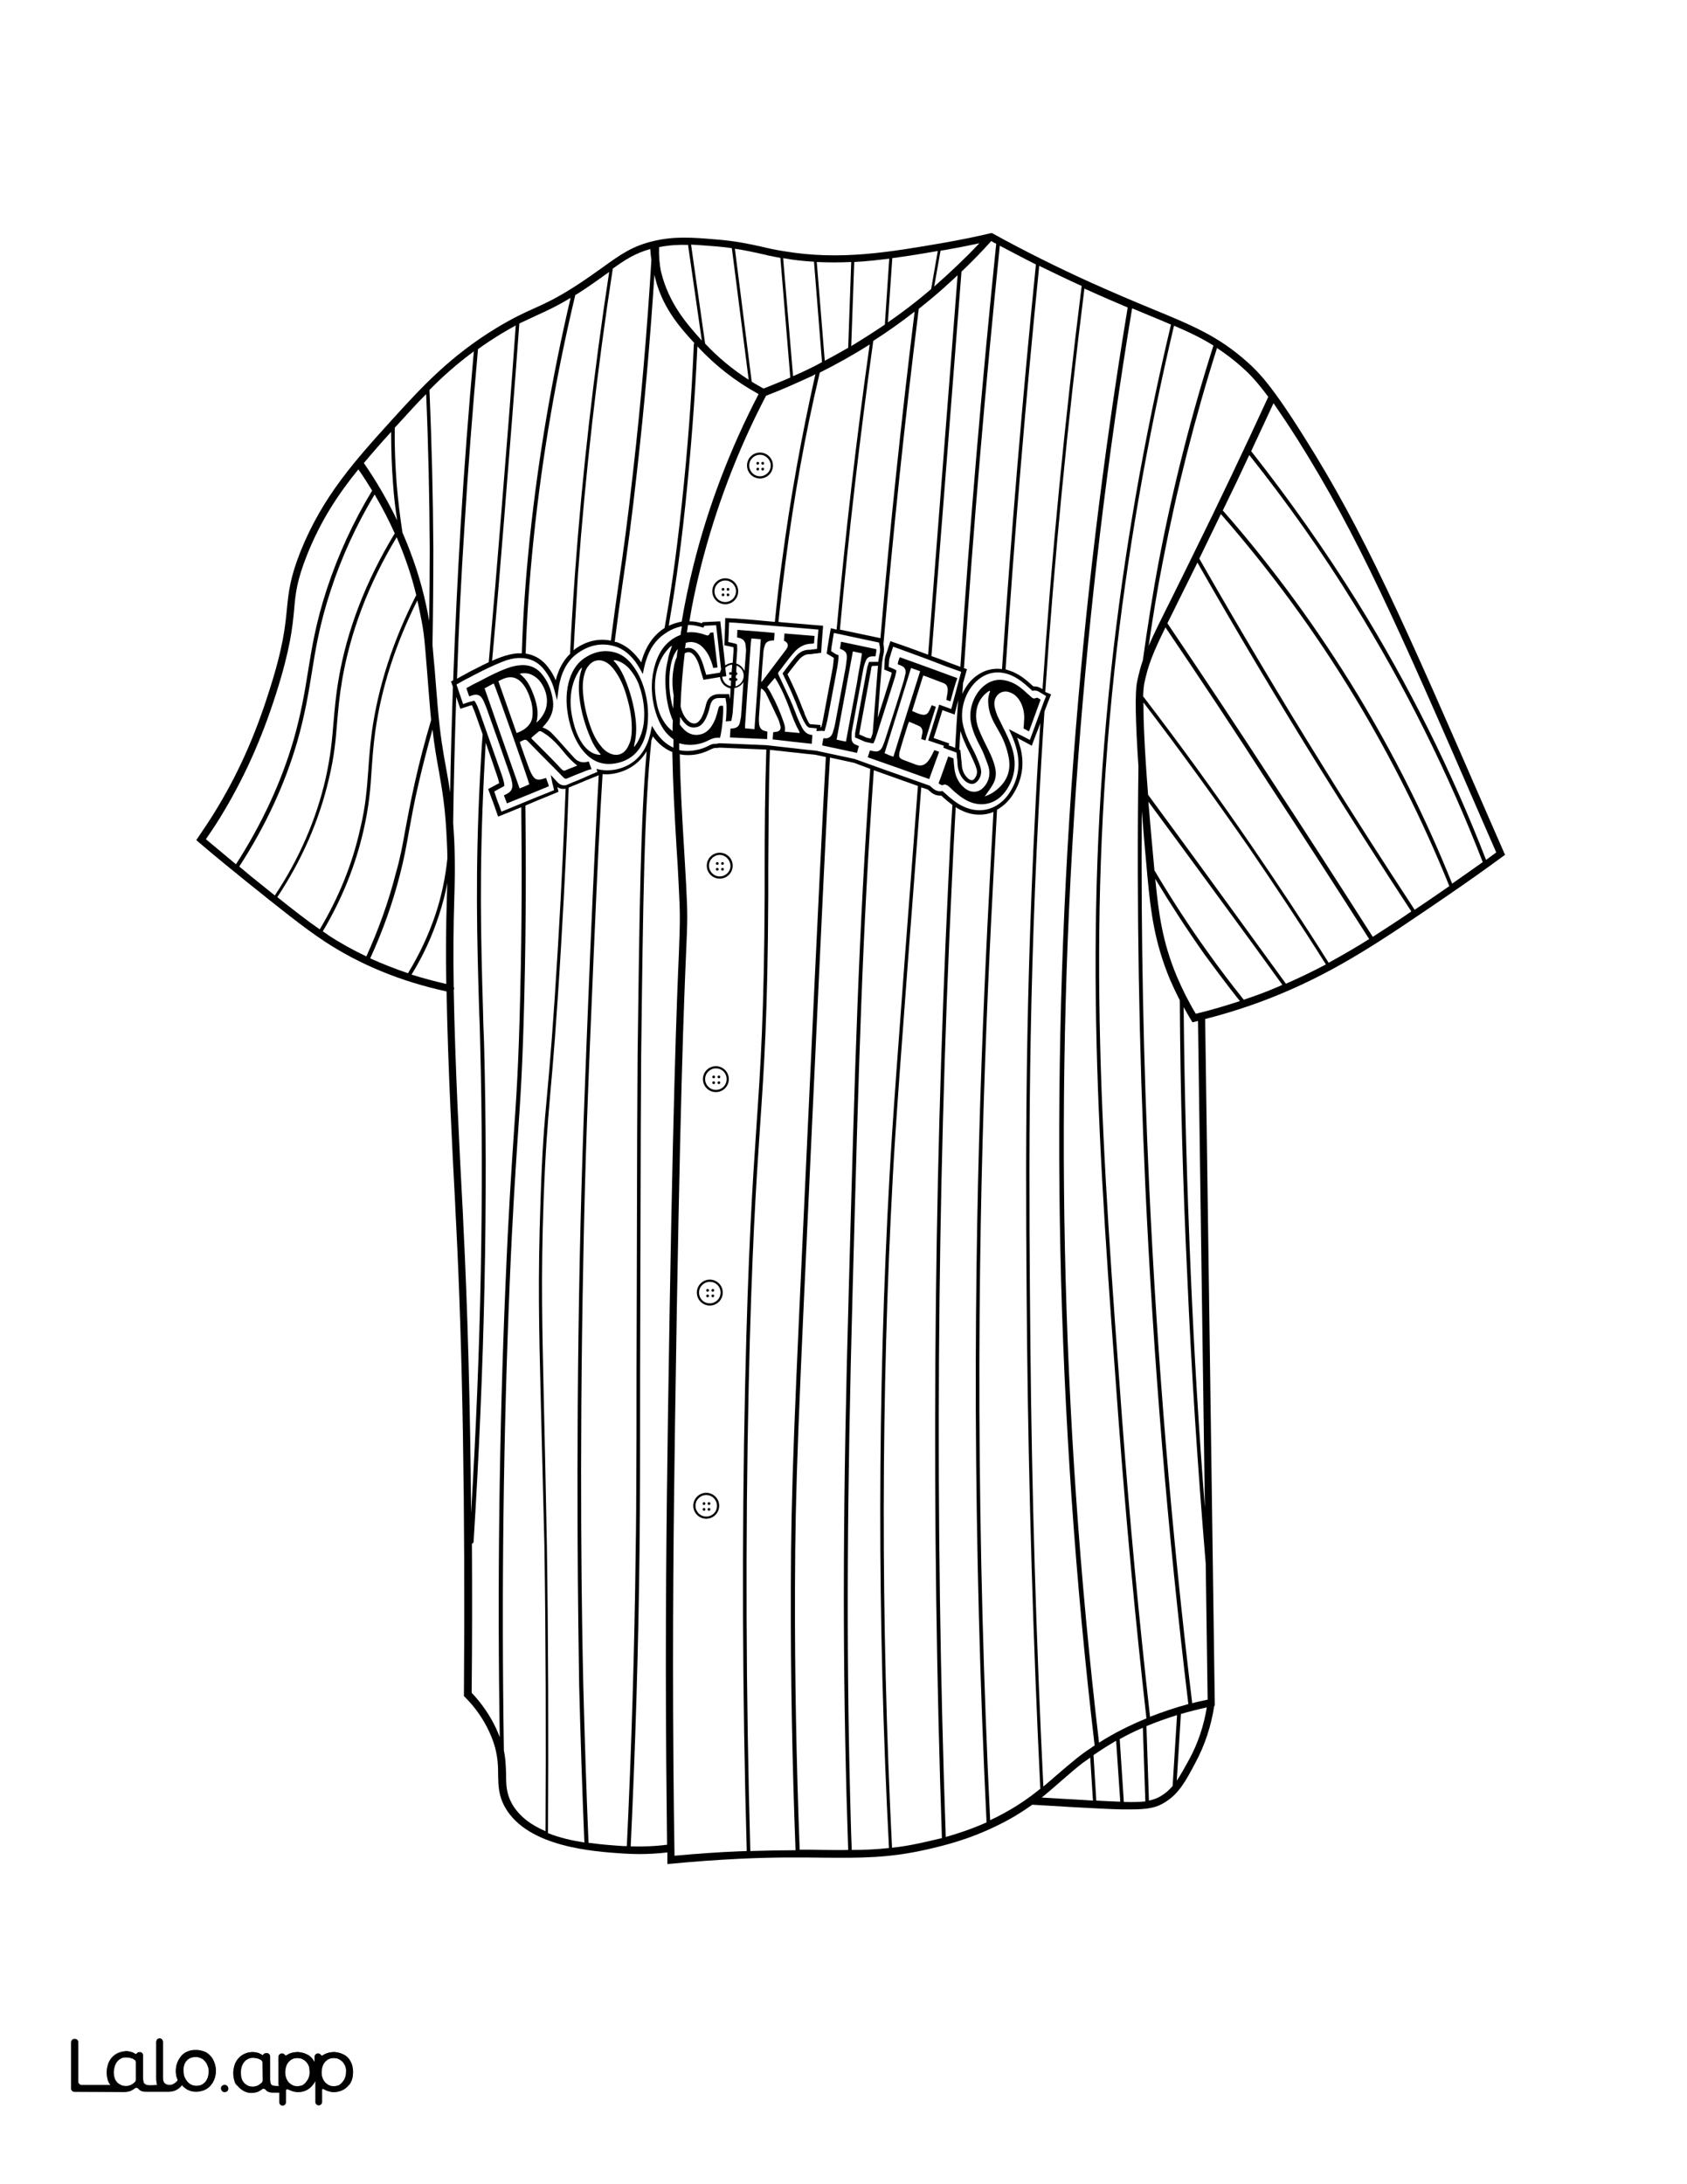 <?xml version="1.0" encoding="utf-8"?>
<!-- Generator: Adobe Illustrator 26.1.0, SVG Export Plug-In . SVG Version: 6.00 Build 0)  -->
<svg version="1.1"  id="Layer_1" data-name="Layer 1" xmlns="http://www.w3.org/2000/svg" xmlns:xlink="http://www.w3.org/1999/xlink" x="0px" y="0px"
	 viewBox="0 0 612 792" style="enable-background:new 0 0 612 792;" xml:space="preserve">
<rect x="0" y="0" width="612" height="792" fill="#808080" stroke="none"/>
<style type="text/css">
	.st0{fill:#FFFFFF;}
	.st1{fill:#010101;}
	.st2{fill:none;}
</style>
<g id="Black">
	<rect x="45.3" y="44.7" width="541.6" height="711.2"/>
</g>
<g id="Color">
	<path class="st0" d="M453.2,165c-3.1,6.7-6.3,13.4-9.6,20.1c18.2,20.7,34.6,43.2,48.9,66.7c13.2,21.8,24.8,44.9,34.3,68.6
		c3.7-2.6,7.5-5.2,11.1-7.8c-12.6-32.5-28.3-64-46.6-93.5C479.8,200.4,466.9,182.2,453.2,165z"/>
	<path class="st0" d="M277,140.9c3.2-1.3,6.5-2.6,9.7-4l-3.6-43.4c-2.9-0.5-5.2-1-7.6-1.6c-2.8-0.6-5.5-1.2-8.9-1.7l6.1,48.2
		C274.1,139.3,275.6,140.1,277,140.9z"/>
	<path class="st0" d="M293.8,133.6c1.5-0.7,3-1.5,4.4-2.3l-2.9-36.4c-3.7-0.2-7.4-0.6-11.2-1.3l3.6,42.8
		C289.8,135.5,291.8,134.6,293.8,133.6z"/>
	<path class="st0" d="M321,117.7l1.6-23.9c-4.3,0.5-8.5,1-12.7,1.2l-1.1,30.5C312.9,123,317,120.4,321,117.7z"/>
	<path class="st0" d="M336.4,106c0.5-0.4,0.9-0.8,1.4-1.2l2.4-13.8c-5.7,1-11.1,1.9-16.5,2.6l-1.6,23.3
		C327,113.5,331.8,109.9,336.4,106z"/>
	<path class="st0" d="M271.6,137.7L265.5,90c-1.8-0.3-3.9-0.5-6.2-0.7c-3.1-0.2-6-0.5-8.6-0.6l5.1,35.9
		C260.5,129.6,265.8,134,271.6,137.7z"/>
	<path class="st0" d="M254.6,123.5l-5-34.7c-3.6-0.1-6.9,0.1-10.5,0.8c-0.1,3,0.1,6,0.7,8.9C242.7,110.4,249.6,117.9,254.6,123.5z"
		/>
	<path class="st0" d="M398.7,631.9c5.3-3.4,11.1-6.3,17.2-8.8c-4-35.5-7.4-71.8-10.1-107.9c-7.3-98.2-13.1-175.8-2.7-272.2
		c4.5-41.6,11.8-83.7,21.7-125.3c-2.5-1.1-5.2-2.2-8.1-3.4c-1.9-0.8-3.9-1.6-6-2.5c-8.9,53.6-15.4,108.2-19.5,162.3
		C382.2,392.6,384.7,513,398.7,631.9z"/>
	<path class="st0" d="M381.3,251.8l-1.3,3.3c-0.4,1-0.7,1.9-1.1,2.9c-0.8,11.8-1.5,23.7-2.1,35.4c-4.1,79.3-3.5,140.4-3,194.3
		c0.5,53.4,2.1,107.2,4.7,160.1c1.7-1.4,3.3-2.8,4.8-4.1c2.4-2.1,4.9-4.2,7.5-6.3c2-1.6,4.2-3.1,6.3-4.5
		c-14-119.2-16.6-239.8-7.6-358.7c4.1-54.2,10.7-109,19.6-162.7c-4.5-1.9-9.4-4-14.9-6.5c-0.3-0.1-0.5-0.2-0.8-0.4
		c-6.1,48.6-10.9,97.6-14.2,146.3L381.3,251.8z"/>
	<path class="st0" d="M355.3,88.2c-4.1,0.9-8.2,1.7-12.2,2.4c-0.6,0.1-1.2,0.2-1.9,0.3l-2.3,13C344.6,98.9,350.1,93.7,355.3,88.2z"
		/>
	<path class="st0" d="M367.4,243.6c3,1.3,5.3,3.3,6.8,4.7c0.2,0.2,0.5,0.4,0.7,0.6c0.1,0,0.3,0,0.4,0c1.4,0,2.4,0.7,2.9,1
		c3.3-48.6,8.1-97.6,14.2-146.2c-5.1-2.3-10.2-4.8-15.4-7.3c-4.9,48.6-9,97.6-12.2,146.3C365.7,243,366.6,243.3,367.4,243.6z"/>
	<path class="st0" d="M225.9,211.3c-1,6.9-1.9,13.5-2.9,21.4c0.2,0.1,0.4,0.1,0.6,0.1c3,1,5.7,3,8,6c0.4,0.5,0.7,0.9,1,1.4
		c0.1-0.3,0.2-0.6,0.3-1c1.4-4.6,3.7-8.1,6.9-10.6c0.4-0.3,0.9-0.6,1.3-0.9c2-11.5,4-24.1,6.2-44.6c2.1-19.4,3.6-39,4.4-58.2
		c0-0.2,0.1-0.4,0.2-0.5c-5.6-6-12.1-13.6-14.5-24.8c-1.5,23.5-3.6,47.4-6.3,71.2C229.1,189,227.5,200.3,225.9,211.3z"/>
	<path class="st0" d="M350.8,242.6l-1,3.6c-0.1,0.4-0.2,0.9-0.4,1.3c-0.1,1.4-0.2,2.7-0.3,4.1c1.3-2.8,3.1-5.2,5.5-6.8
		c2.7-1.9,5.8-2.6,8.9-2.2c3.3-48.8,7.4-98,12.3-146.7c-4.4-2.2-8.7-4.5-13.1-6.8c-5.2,50.7-9.6,102-13,153.2L350.8,242.6z"/>
	<path class="st0" d="M348.8,98.5c-3.6,45.9-7.2,92.7-10.9,139.4c2,0.7,4,1.4,5.9,2.2l4.6,1.7c3.4-51.2,7.8-102.6,13-153.4
		c-0.6-0.3-1.2-0.6-1.8-1C356.2,91.2,352.5,95,348.8,98.5z"/>
	<path class="st0" d="M142.6,175.6c-0.5-6.3-0.7-12.7-0.7-19c-3.5,3.8-6.8,7.6-9.9,11.3c4.7,6.8,8.7,13.8,12.1,20.8
		C143.4,184.4,142.9,180,142.6,175.6z"/>
	<path class="st0" d="M106.5,268.3c2.7-9.5,4-17.1,5.2-24.6c1.4-8.8,2.9-18,6.9-30.2c4.1-12.4,9.6-24.4,16.4-35.6
		c-1.6-2.6-3.2-5.2-5-7.7c-7.4,9.1-13.7,18.7-18.6,31c-3.7,9.3-4.2,13.9-4.7,19.9c-0.6,6.4-1.4,14.3-6.6,30.6
		c-5.4,16.9-11.9,31.2-20.4,45c-1.6,2.6-3.3,5.1-5,7.6c3.6,3,7.3,6.1,10.9,9.1C95,298.8,102,283.7,106.5,268.3z"/>
	<path class="st0" d="M208.1,235.8c0.2-0.2,0.5-0.4,0.7-0.6c4.1-2.8,8.4-3.8,12.8-2.9c1-7.8,1.9-14.4,2.9-21.2
		c1.6-11,3.2-22.3,5.2-40.4c2.9-25.5,5.1-51.2,6.6-76.4c-0.2-1.3-0.3-2.6-0.4-4c-5.4,1.5-9,3.8-13.6,7.1
		c-5.7,37-9.9,74.1-12.6,110.4C209.1,218.5,208.5,227.5,208.1,235.8z"/>
	<path class="st0" d="M42.5,755c0.4,0.5,0.9,0.7,1.4,1c0.6,0.3,1.3,0.4,1.9,0.4c0.7,0,1.3-0.2,2-0.5c0.5-0.3,0.9-0.6,1.3-1
		c0.2-0.2,0.3-0.5,0.3-0.8l0,0v-6.3c0-0.4-0.2-0.8-0.6-1c-0.4-0.2-0.7-0.4-1.1-0.5c-0.6-0.2-1.3-0.3-1.9-0.3c-0.6,0-1.3,0.1-1.8,0.4
		c-0.6,0.3-1,0.6-1.4,1.1s-0.7,1.1-0.9,1.7c-0.2,0.7-0.3,1.4-0.3,2.2c0,0.7,0.1,1.5,0.3,2.2C41.8,754.1,42.1,754.5,42.5,755z"/>
	<path class="st0" d="M0,792h612V0H0V792z M81.3,758.6c-0.6-0.1-1-0.5-1.1-1.1c-0.2-0.9,0.6-1.7,1.5-1.5c0.5,0.1,1,0.5,1.1,1.1
		C83,758,82.2,758.7,81.3,758.6z M106.2,761.5L106.2,761.5L106.2,761.5z M119.4,761.5L119.4,761.5L119.4,761.5z M127.5,754.6
		c-0.7,1.7-2.1,3-3.9,3.6c-0.9,0.3-1.8,0.4-2.8,0.4c-0.9,0-1.8-0.3-2.6-0.7l-0.8-0.4c-0.2-0.1-0.5,0.1-0.5,0.3v4.4
		c0,0.7-0.6,1.2-1.2,1.2l0,0c-0.7,0-1.2-0.6-1.2-1.2v-7.6c0-0.1-0.1-0.1-0.1,0c-0.4,0.8-1.6,2.8-3.8,3.6c-1.2,0.4-2.3,0.4-2.8,0.4
		c-0.9,0-1.8-0.3-2.6-0.7l-0.7-0.3c-0.3-0.1-0.7,0.1-0.7,0.4v4.3c0,0.7-0.6,1.2-1.2,1.2l0,0c-0.7,0-1.2-0.6-1.2-1.2v-3.5H99
		c-1.3,0-2.3-0.3-2.8-1.1c-0.2-0.3-0.8-0.5-1.2-0.2c-0.2,0.1-0.3,0.2-0.4,0.3s-0.3,0.2-0.5,0.3c-0.4,0.2-0.9,0.4-1.4,0.6
		c-0.5,0.1-1,0.2-1.5,0.2c-0.3,0-0.5,0-0.6,0c-2.4-0.2-4-2-4.4-2.4c-0.1-0.1-0.1-0.2-0.2-0.2l0,0c-0.1-0.1-0.2-0.2-0.3-0.3
		c0-0.1-0.1-0.1-0.1-0.2c0,0,0-0.1-0.1-0.1c-0.2-0.3-0.3-0.6-0.4-0.9c-0.3-0.9-0.5-2-0.5-3.1c0-1,0.2-2,0.5-3
		c0.3-0.9,0.8-1.7,1.4-2.4c1.3-1.4,3.1-2.2,5-2.2c0.8,0,1.6,0.2,2.3,0.4c0.4,0.2,0.8,0.3,1.1,0.6c0.2,0.1,0.5,0.1,0.6-0.1l0,0
		c0.3-0.6,1.3-0.5,1.4-0.5l0,0c0.5,0.1,0.9,0.6,0.9,1.1v7.9c0,0.7,0,1.8,0.4,2.3c0.1,0.1,0.1,0.1,0.2,0.2c0.4,0.4,1.6,0.4,2.6,0.4
		v-10.6c0-0.7,0.6-1.2,1.2-1.2l0,0c0.4,0,0.8,0.2,1,0.6c0.1,0.2,0.4,0.3,0.6,0.1c0.5-0.3,1-0.6,1.6-0.8c0.4-0.1,0.7-0.2,1.1-0.3
		c0,0,0,0,0.1,0c0.5-0.1,1.1-0.1,1.6-0.1c0.9,0.1,1.8,0.3,2.7,0.7c0.8,0.4,1.5,0.9,2.1,1.5c0.4,0.5,0.8,1.1,1.1,1.7v-2.2
		c0-0.7,0.6-1.2,1.2-1.2l0,0c0.4,0,0.8,0.2,1,0.6c0.2,0.2,0.5,0.3,0.7,0.1c0.5-0.3,1-0.6,1.6-0.8c0.4-0.1,0.7-0.2,1.1-0.3
		c0,0,0,0,0.1,0c0.5-0.1,1.1-0.1,1.6-0.1c0.9,0.1,1.8,0.3,2.7,0.7c0.8,0.4,1.5,0.9,2.1,1.5c0.6,0.7,1.1,1.5,1.3,2.3
		c0.3,0.9,0.4,1.9,0.4,3C128.1,752.7,127.9,753.7,127.5,754.6z M71.9,303.6c1.9-2.8,3.8-5.6,5.6-8.5c8.4-13.5,14.8-27.6,20.1-44.4
		c5.2-16.1,5.9-23.8,6.5-30.1c0.6-5.9,1.1-11,4.9-20.6c8.1-20.1,19.8-33,33.4-48c10.2-11.2,20.7-22.8,37.9-33.2
		c5.8-3.5,9.7-5.3,13.3-6.9c4.6-2.1,8.9-4,16.9-9.3c3.2-2.1,5.9-4.1,8.2-5.7c6.4-4.6,10.7-7.7,18.4-9.5c7.6-1.8,14.1-1.3,22.4-0.6
		c7.6,0.6,11.9,1.6,16.6,2.6c2.5,0.6,5.1,1.2,8.4,1.7c20.3,3.4,37.8,0.4,58.1-3.1c5.6-1,11.2-2.1,16.6-3.4l0.5-0.1l0.5,0.2
		c11.6,6.4,23.5,12.3,35.4,17.7c8.7,3.9,15.8,6.9,22.1,9.5c15.1,6.2,24.2,10,34.6,19.2c4.3,3.8,9.2,8.8,20.9,27.5
		c21.7,34.4,35.5,65.7,67.5,139.3L546,310l-0.9,0.6c-6.5,4.8-13.2,9.5-19.9,14.1c-23,15.7-39.6,27.1-61.6,36.1
		c-8.5,3.5-17.4,6.4-26.4,8.7l3.5,249h-0.2c-1.1,7.3-3.4,14.3-6.9,20.8c-3.5,6.6-5.9,11-10.8,14.1c-3.1,2-6,2.7-12.7,2.7
		c-0.9,0-1.8,0-2.9,0h-0.1l0,0c-0.1,0-0.2,0-0.2,0c-4.3-0.1-9.8-0.4-17.3-0.8c-3-0.2-8.3-0.5-15.1-0.9c-3.4,2.4-7.3,4.9-12,7.2
		c-11,5.5-20.1,7.6-26.1,9c-14.1,3.2-24,3.1-37.8,3c-8.3-0.1-17.7-0.2-30.3,0.4c-8.3,0.4-16.6,1-24.8,1.8l-1.4,0.1v-1.5
		c0-0.9,0-1.8,0-2.7c-3.4,0.4-6.9,0.6-10.4,0.6c-1.9,0-3.7-0.1-5.6-0.2c-10.4-0.7-34.7-2.2-42.9-16.8c-2.4-4.3-2.4-7.9-2.5-11.7
		c0-4.2-0.1-8.9-3.2-15.6c-2.1-4.6-5.1-8.9-8.8-12.6l-0.4-0.4v-0.6c0.5-67.6-0.5-124.9-2.8-170.1c-0.1-2.4-0.3-5.1-0.4-8.2
		c-1-18.9-2.6-49.1-3.1-76.6c-16.6-3.6-31.4-9.7-44.2-18.1c-7.6-5-16.4-12.1-28.5-21.8c-5.8-4.7-11.6-9.4-17.2-14.2l-0.9-0.8
		L71.9,303.6z M25.8,740.4c0-0.7,0.6-1.2,1.2-1.2h0.2c0.7,0,1.2,0.6,1.2,1.2v14.3c0,0.7,0.6,1.2,1.2,1.2h10.5
		c-0.4-0.4-0.7-0.9-0.9-1.5c-0.3-0.9-0.5-2-0.5-3.1c0-1,0.2-2,0.5-3c0.3-0.9,0.8-1.7,1.4-2.4c1.3-1.4,3.1-2.2,5-2.2
		c0.8,0,1.6,0.2,2.3,0.4c0.4,0.2,0.8,0.3,1.1,0.6c0.2,0.1,0.5,0.1,0.6-0.1l0,0c0.3-0.6,1.3-0.5,1.4-0.5c0.5,0.1,0.9,0.6,0.9,1.1v7.9
		c0,0.7,0,1.8,0.4,2.3c0.1,0.1,0.1,0.1,0.2,0.2c0.7,0.6,3.3,0.4,4.2,0.3c0.1,0,0.2,0,0.4,0c0-0.1,0-0.1-0.1-0.1
		c-0.2-0.6-0.3-1.3-0.3-2.2v-13.3c0-0.7,0.6-1.2,1.2-1.2l0,0c0.7,0,1.2,0.6,1.2,1.2v13c0,1,0.2,1.6,0.6,2c0.4,0.5,1,0.6,1.8,0.6
		c0.3,0,0.7,0,1-0.1c0.9-0.3,1.8-1.1,2-1.6c0,0-0.2-0.5-0.3-0.8c-0.3-0.9-0.4-1.5-0.4-2.6c0-1.2,0.2-2.2,0.6-3.1
		c0.4-0.9,0.9-1.7,1.5-2.4c0.7-0.7,1.4-1.2,2.3-1.5c0.9-0.4,1.9-0.5,2.9-0.5s1.9,0.2,2.8,0.5s1.7,0.8,2.3,1.5
		c0.7,0.7,1.2,1.5,1.5,2.4c0.4,0.9,0.6,2,0.6,3.1s-0.2,2.2-0.6,3.1c-0.7,1.8-2,3.2-3.8,3.9c-0.9,0.4-1.9,0.5-2.8,0.5
		c-1,0-1.9-0.2-2.8-0.6c-0.7-0.3-1.9-1.2-2.3-1.8c-0.6,1-2.2,2-3.2,2.2c-0.5,0.1-1.1,0.2-1.6,0.2H53c-1.3,0-2.3-0.3-2.8-1.1
		c-0.2-0.3-0.8-0.5-1.2-0.2c-0.2,0.1-0.3,0.2-0.4,0.3c-0.1,0.1-0.3,0.2-0.5,0.3c-0.4,0.2-0.9,0.4-1.4,0.6c-0.5,0.1-1,0.2-1.5,0.2
		L27,758.5c-0.7,0-1.2-0.6-1.2-1.2V740.4z"/>
	<path class="st0" d="M67.8,754.8c0.4,0.5,0.9,0.9,1.5,1.2s1.2,0.4,1.9,0.4c0.7,0,1.3-0.1,1.9-0.4c0.6-0.2,1-0.6,1.4-1.1
		s0.7-1.1,0.9-1.7c0.2-0.7,0.3-1.4,0.3-2.1c0-0.7-0.1-1.4-0.4-2c-0.2-0.6-0.5-1.2-1-1.7c-0.4-0.5-0.9-0.9-1.5-1.1
		c-0.6-0.3-1.2-0.4-1.8-0.4c-1.5,0-2.6,0.5-3.4,1.4c-0.8,1-1.2,2.2-1.2,3.8c0,0.7,0.1,1.4,0.3,2.1C67,753.7,67.4,754.3,67.8,754.8z"
		/>
	<path class="st0" d="M179.2,232c-0.2,2.7-0.5,5.2-0.7,7.6c1.1-0.5,2.1-0.9,3.2-1.3c2.2-0.8,4-1.2,5.9-1.4c0.4,0,0.7,0,1.1,0
		c0.2,0,0.4,0,0.6,0c0.4-12.9,1.3-26.4,2.9-41.8c3.1-29.4,8.1-58.6,14.8-87.1c-5.3,3.2-8.9,4.8-12.4,6.4c-1.9,0.9-3.9,1.8-6.2,2.9
		c-1.7,23.3-3.6,47.1-5.5,70.7C181.4,206.8,180.2,220.8,179.2,232z"/>
	<path class="st0" d="M190.7,237c2.8,0.4,5.2,1.7,7.2,3.8c1.5,1.7,2.8,3.7,3.7,5.9l0,0c1-4,2.7-7.2,5.2-9.6c0.4-8.6,1-18.1,1.8-29.3
		c2.6-35.9,6.8-72.6,12.4-109.2c-0.2,0.2-0.4,0.3-0.7,0.5c-2.4,1.7-5,3.6-8.3,5.8c-1.2,0.8-2.3,1.5-3.3,2.1
		c-6.9,28.8-12,58.4-15.1,88.2C192,210.6,191.1,224.1,190.7,237z"/>
	<path class="st0" d="M165.8,246.1l1.6-0.9c0.5-0.3,1-0.5,1.5-0.8c0.7-0.4,1.4-0.8,2.2-1.2l1.2-0.6c1.6-0.8,3.3-1.7,5-2.5
		c0.2-2.6,0.5-5.4,0.7-8.3c1-11.2,2.2-25.2,3.7-43.9c1.9-23.4,3.8-46.9,5.4-69.9c-1.6,0.9-3.4,1.9-5.4,3.1c-2.9,1.8-5.7,3.6-8.3,5.5
		c-1.9,21.4-3.6,43-4.9,64.4C167.3,209.3,166.4,227.7,165.8,246.1z"/>
	<path class="st0" d="M156.9,233.8c0.2,2.3,0.4,5.1,0.8,9c0.3,3.5,0.6,8,1.1,13.6c0.9,10.4,2,16.6,3.1,22.5c0.5,2.8,1,5.5,1.4,8.5
		c0.2-12.8,0.6-25.6,1-38.4l-0.7-1.9l0.8-0.4c0.7-18.7,1.6-37.4,2.7-56c1.3-21,2.9-42.3,4.8-63.3c-6.1,4.5-11.4,9.2-16.1,14
		c0.8,19.1,1.3,38.5,1.4,57.6C157.2,210.7,157.1,222.3,156.9,233.8z"/>
	<path class="st0" d="M146,193.1c3.8,8.7,6.7,17.5,8.6,26.4c0.5,2.3,0.8,4,1.1,5.6c0.1-8.6,0.2-17.3,0.2-25.9
		c-0.1-18.7-0.5-37.6-1.3-56.3c-3.6,3.6-6.9,7.3-10.2,10.9c-0.4,0.4-0.8,0.9-1.2,1.3c-0.1,6.8,0.2,13.6,0.7,20.4
		C144.4,181.4,145.1,187.3,146,193.1z"/>
	<path class="st0" d="M307.9,468.3c2.3-84.8,3.6-129.9,7.8-189.5c-1.1-0.4-2.2-0.8-3.2-1.2l-2.7-1l-8.7-1.9
		c-1.2,19.2-2.7,51.6-6.5,132.9c-5.1,109.1-6.1,130.8-6.2,168c-0.1,31.8,0.5,63.7,1.7,95.1c3.1,0,6,0,8.7,0.1c3.1,0,6.1,0.1,8.9,0
		c-0.2-6.6-0.4-13-0.6-19.4C305.6,595.3,305.8,542.2,307.9,468.3z"/>
	<path class="st0" d="M344,320.2c0.4-9.4,0.9-18.9,1.5-28.3c-1.3-1-2.5-2-3.6-3c0,0-0.2-0.2-0.4-0.4c-0.1,0-0.3,0-0.5,0
		c-1.3,0-2.5-0.5-3.7-1.6l-0.7-0.6l-2.4-0.8c-8,104.2-9.3,123.1-10.3,140.9c-4.3,79-4.4,161-0.3,243.6c3.8-0.4,7.7-1.1,12.1-2.1
		c1.7-0.4,3.8-0.9,6-1.4C337.8,551.5,338.5,435,344,320.2z"/>
	<path class="st0" d="M360.4,294.4c-1.6,0.7-3.3,1-5.1,1c-2.2,0-4.4-0.5-6.6-1.6c-0.7-0.3-1.3-0.7-2-1.1c-0.5,9.2-1,18.3-1.4,27.5
		c-5.5,114.7-6.2,231.1-2.2,345.9c4.2-1.2,9.2-2.8,14.8-5.3c-2.4-49.3-3.7-99.5-3.9-149.2C353.7,416.2,357.7,343.3,360.4,294.4z"/>
	<path class="st0" d="M392.7,639.3c-2.6,2-5.1,4.2-7.4,6.2c-2.4,2.1-4.8,4.2-7.4,6.3c5.3,0.3,9.5,0.6,12,0.7
		c2.4,0.1,4.6,0.3,6.6,0.4l-1-15.6C394.5,638,393.6,638.7,392.7,639.3z"/>
	<path class="st0" d="M375.6,293.2c0.5-10.3,1.1-20.6,1.8-31c-0.5,1.4-1,2.8-1.6,4.2l-1.5,4l-3.7-2c-0.6-0.3-1.1-0.6-1.6-0.9
		c0.5,1.4,0.9,2.7,1.3,4.1c1.4,5.9,0.4,11.5-2.9,16.6c-1.5,2.3-3.5,4.2-5.7,5.4c-2.7,48.9-6.7,122.1-6.4,217.8
		c0.2,49.5,1.5,99.5,3.9,148.6c0.7-0.3,1.4-0.7,2.1-1c6.8-3.4,11.8-6.9,16.1-10.4c-2.6-53.2-4.2-107.5-4.8-161.2
		C372.1,433.7,371.5,372.6,375.6,293.2z"/>
	<path class="st0" d="M406.2,630.6l1.5,22.8c3.4,0.1,5.8,0,7.8-0.2l-0.9-26.7C411.7,627.7,408.9,629.1,406.2,630.6z"/>
	<path class="st0" d="M396.7,636.4l1,16.5c3.4,0.2,6.2,0.3,8.7,0.4l-1.5-22.1C402,632.9,399.3,634.6,396.7,636.4z"/>
	<path class="st0" d="M286.9,575.7c0.1-37.2,1.1-58.9,6.2-168c3.8-81.7,5.4-114,6.5-133.2l-3.7-0.8l-3.8-0.4
		c-4.3-0.5-8.5-0.9-12.8-1.4c-0.5,15.1-0.5,29.2-0.6,43c0,3.4,0,6.7,0,10.1c-0.2,42.9-1.5,61.9-3,83.8c-1.4,20.8-3,44.5-4.1,94
		c-1.2,55.1-1,111.7,0.6,168.4c6.2-0.2,11.5-0.3,16.4-0.3C287.4,639.4,286.8,607.5,286.9,575.7z"/>
	<path class="st0" d="M407.1,515c2.7,36,6.1,72.1,10.1,107.5c4.4-1.7,9.1-3.3,13.9-4.6c-7.5-62.1-12.7-125.3-15.6-187.7
		c-2.3-50.5-3.2-101.6-2.5-152.2c-1.1-16.4-1.3-27.1-0.5-30.7c0.6-2.9,1.2-5.3,2.1-7.9c1.7-12.2,3.6-24.4,5.9-36.5
		c5-26.1,11.6-52.2,19.7-77.6c-4.3-2.7-8.9-4.9-14.3-7.2c-9.8,41.5-17.1,83.5-21.6,124.9C394,339.3,399.8,416.9,407.1,515z"/>
	<path class="st0" d="M261.1,310c-2.1,0-3.9,1.7-3.9,3.9c0,2.1,1.7,3.9,3.9,3.9c2.1,0,3.9-1.7,3.9-3.9
		C264.9,311.8,263.2,310,261.1,310z M260.2,315.7c-0.3,0-0.5-0.2-0.5-0.5s0.2-0.5,0.5-0.5s0.5,0.2,0.5,0.5S260.5,315.7,260.2,315.7z
		 M260.2,313.6c-0.3,0-0.5-0.2-0.5-0.5s0.2-0.5,0.5-0.5s0.5,0.2,0.5,0.5S260.5,313.6,260.2,313.6z M262.1,315.7
		c-0.3,0-0.5-0.2-0.5-0.5s0.2-0.5,0.5-0.5s0.5,0.2,0.5,0.5S262.3,315.7,262.1,315.7z M262.1,313.6c-0.3,0-0.5-0.2-0.5-0.5
		s0.2-0.5,0.5-0.5s0.5,0.2,0.5,0.5S262.3,313.6,262.1,313.6z"/>
	<path class="st0" d="M415.9,625.9l0.9,27c1.9-0.4,3.3-1,4.6-1.8c1.6-1,2.8-2.1,4-3.5l1.6-25.7C423.2,623.1,419.5,624.4,415.9,625.9
		z"/>
	<path class="st0" d="M322.7,426.3c1-17.9,2.3-36.8,10.3-141.3l-5.6-2c-3.5-1.2-6.9-2.5-10.4-3.7c-4.2,59.4-5.4,104.4-7.7,189
		c-2,73.9-2.3,126.9-0.9,183c0.2,6.5,0.3,12.9,0.6,19.5c4.6,0,9-0.2,13.5-0.7C318.2,587.4,318.3,505.4,322.7,426.3z"/>
	<path class="st0" d="M259.7,387.4c-2.1,0-3.9,1.7-3.9,3.9c0,2.1,1.7,3.9,3.9,3.9s3.9-1.7,3.9-3.9S261.9,387.4,259.7,387.4z
		 M258.9,393.1c-0.3,0-0.5-0.2-0.5-0.5s0.2-0.5,0.5-0.5s0.5,0.2,0.5,0.5S259.2,393.1,258.9,393.1z M258.9,391
		c-0.3,0-0.5-0.2-0.5-0.5s0.2-0.5,0.5-0.5s0.5,0.2,0.5,0.5S259.2,391,258.9,391z M260.8,393.1c-0.3,0-0.5-0.2-0.5-0.5
		s0.2-0.5,0.5-0.5s0.5,0.2,0.5,0.5S261,393.1,260.8,393.1z M260.8,391c-0.3,0-0.5-0.2-0.5-0.5s0.2-0.5,0.5-0.5s0.5,0.2,0.5,0.5
		S261,391,260.8,391z"/>
	<path class="st0" d="M270.3,502.7c1.1-49.5,2.7-73.2,4.1-94c1.5-21.9,2.8-40.8,3-83.7c0-3.3,0-6.7,0-10.1c0-13.9,0.1-27.9,0.6-43.1
		l-16.8-0.7h-0.4c-0.2,0.1-0.5,0.1-0.8,0.1h-0.5c-0.4,0-0.9,0.2-1.6,0.5c-2.5,1.3-5.3,2.1-8.1,2.1h-0.4c-1,0-1.9-0.1-2.8-0.3
		c0.2,10.9,0.8,21.8,1.5,33.2c0.3,4.5,0.5,9.1,0.8,13.9c0.6,11.4,0.5,13.2,0,24.8c-0.7,16.1-2.3,53.9-4,169.5
		c-0.5,35.5-1,74.4-0.6,124.8c0.1,11.1,0.2,22.3,0.4,33.2c7.7-0.7,15.6-1.3,23.5-1.6c0.9,0,1.8-0.1,2.7-0.1
		C269.3,614.4,269.1,557.7,270.3,502.7z M256.2,550.7c-2.6,0-4.7-2.1-4.7-4.7s2.1-4.7,4.7-4.7c2.6,0,4.7,2.1,4.7,4.7
		S258.8,550.7,256.2,550.7z M257.5,473.4c-2.6,0-4.7-2.1-4.7-4.7s2.1-4.7,4.7-4.7c2.6,0,4.7,2.1,4.7,4.7S260.1,473.4,257.5,473.4z
		 M259.7,396c-2.6,0-4.7-2.1-4.7-4.7s2.1-4.7,4.7-4.7s4.7,2.1,4.7,4.7S262.3,396,259.7,396z M261.1,318.6c-2.6,0-4.7-2.1-4.7-4.7
		s2.1-4.7,4.7-4.7s4.7,2.1,4.7,4.7S263.7,318.6,261.1,318.6z"/>
	<path class="st0" d="M434.4,204c-2.6,5.3-4.8,9.7-6.7,13.5c-1.6,3.3-3,6.1-4.2,8.5c12.7,18.8,25.5,38,37.9,57.1
		c12.3,18.7,24.6,37.8,36.6,56.6c4.5-2.9,9.2-5.9,14-9.2c-11.3-17.2-22.5-34.8-33.4-52.3C463.5,253.9,448.6,228.9,434.4,204z"/>
	<path class="st0" d="M491.3,252.5c-14.1-23.3-30.4-45.5-48.4-66.1c-2.6,5.4-5.2,10.7-7.8,16.1v0.1c14.4,25.2,29.4,50.4,44.7,75
		c10.8,17.5,22.1,35,33.4,52.3c3.4-2.3,7-4.7,10.7-7.3c0.6-0.4,1.3-0.9,1.9-1.3c0-0.1-0.1-0.1-0.1-0.2
		C516.1,297.4,504.5,274.3,491.3,252.5z"/>
	<path class="st0" d="M416.7,234.2c1.8-4.2,4.5-9.6,8.6-17.8c2.1-4.2,4.5-9.1,7.4-15c9.5-19.2,18.7-38.6,27.4-57.5
		c-4.4-5.9-7.1-8.6-9.6-10.8c-3-2.7-6-4.9-9-6.9c-8,25.2-14.6,51.2-19.6,77.1C419.9,213.4,418.2,223.8,416.7,234.2z"/>
	<path class="st0" d="M422.8,227.5c-4.7,9.6-6.3,13.7-7.7,20.4c-0.1,0.6-0.3,1.9-0.4,4.6c13.5,17.6,26.7,35.8,39.2,54
		c9.6,14,19.1,28.3,28.1,42.6c4.9-2.7,9.8-5.5,14.7-8.6c-12-18.8-24.3-37.9-36.6-56.6C448,265.1,435.4,246.1,422.8,227.5z"/>
	<path class="st0" d="M492.5,218.4c18.3,29.5,34,60.9,46.6,93.4c1.2-0.9,2.5-1.8,3.7-2.7l-4.5-10.3c-31.9-73.5-45.8-104.7-67.3-139
		c-3.6-5.7-6.6-10.1-9-13.6c-2.7,5.8-5.4,11.6-8.1,17.4C467.7,181.1,480.7,199.5,492.5,218.4z"/>
	<path class="st0" d="M437.1,546.7l-2.5-176.5c-0.4,0.1-0.7,0.2-1.1,0.3l-0.9,0.2l-0.5-0.8c-0.9-1.5-1.8-3.1-2.7-4.7
		c0.3,32.3,1.2,65,2.6,97.2C433.2,490.4,434.9,518.6,437.1,546.7z"/>
	<path class="st0" d="M428,362.7c-1.3-2.5-2.5-5.1-3.6-7.6c-5.5-13.3-6.9-24-8.1-36.8c-0.8-8.8-1.5-16.8-2.1-24.2
		c-0.3,45.3,0.6,91,2.7,136.1c2.9,62.4,8.1,125.4,15.6,187.4c1.8-0.5,3.7-0.9,5.6-1.3l-0.7-49.4c-2.9-34.7-5.2-69.7-6.7-104.4
		C429.1,429.4,428.2,395.8,428,362.7z"/>
	<path class="st0" d="M426.9,645.7c1.4-2.1,2.8-4.6,4.5-7.7c3.2-5.9,5.3-12.2,6.4-18.9c-3.2,0.7-6.3,1.5-9.4,2.4L426.9,645.7z"/>
	<path class="st0" d="M419.1,318.7c1.2,12.2,2.5,22.6,7.8,35.3c2,4.7,4.3,9.3,6.9,13.6c5.4-1.3,10.8-2.9,16-4.6
		c-4.4-5.5-8.7-11.3-12.9-17C430.7,337.2,424.7,328,419.1,318.7z"/>
	<path class="st0" d="M414.8,254.7c0,5.7,0.3,15.7,1.7,33.5c13.2,17.9,26.4,36,39.3,53.8c3.6,4.9,7.1,9.8,10.7,14.7
		c5-2.2,9.8-4.5,14.5-7c-9-14.3-18.5-28.6-28-42.5C440.7,289.5,427.9,271.8,414.8,254.7z"/>
	<path class="st0" d="M416.6,290.7c0.6,7.1,1.3,15.4,2.2,24.9c6,10.1,12.4,20,19.3,29.6c4.2,5.9,8.6,11.7,13.1,17.3
		c3.9-1.3,7.8-2.7,11.5-4.3c0.8-0.3,1.7-0.7,2.5-1.1c-3.5-4.8-7-9.7-10.5-14.5C442.2,325.5,429.4,308,416.6,290.7z"/>
	<path class="st0" d="M307.7,126.1l1.1-31.1c-4.1,0.2-8.3,0.2-12.5,0l2.9,35.8C302.1,129.3,304.9,127.7,307.7,126.1z"/>
	<path class="st0" d="M174.2,378.2c-0.1-4.1-0.2-8.2-0.4-12.3c-0.7-24.3-1.5-49.5,0.4-85.3c0.3-5.1,0.5-9.7,0.9-14.3
		c-0.9-2.5-1.8-5.2-2.8-7.9c-0.3-0.8-0.7-1.8-1.1-2.7h-0.1c-0.2,0.1-0.4,0.1-0.7,0.2L167,257l-1.5-4.3c-0.5,15.2-0.9,30.5-1.1,45.7
		c0.1,2,0.3,4.1,0.4,6.5c0.4,10,0.1,17.6,0,20.8v0.4c-0.3,9.3-0.4,20.2-0.2,31.7c0.1,0.3,0.2,0.6,0.1,0.9c0,0.1-0.1,0.2-0.1,0.3
		c0.5,27.5,2.1,57.9,3.1,76.9c0.2,3.1,0.3,5.9,0.4,8.2c1.5,29.8,2.5,64.8,2.8,104.5C174.5,489.1,175.6,431.8,174.2,378.2z"/>
	<path class="st0" d="M248.6,183.3c-2.1,19.9-4.1,32.4-6,43.6c1.5-0.7,3.1-1.2,4.7-1.5c1.1-6.5,2.5-13.3,4.3-20.5
		c5.3-21.3,13.3-42.2,23.6-62c-8.4-4.6-15.8-10.4-22.2-17.3C252.1,144.7,250.6,164.1,248.6,183.3z"/>
	<path class="st0" d="M149.3,353.4c4.1,1.3,8.3,2.4,12.6,3.4c-0.2-11.1-0.1-21.6,0.2-30.7v-0.4c0-1.2,0.1-3.1,0.2-5.5
		c-0.8,4-1.8,7.9-3.1,11.8C156.8,339.4,153.5,346.6,149.3,353.4z"/>
	<path class="st0" d="M159.2,279.5c-0.8-4.4-1.6-8.8-2.3-15c-1.8,6.4-3.5,12.9-5,19.4c-1.8,7.6-2.7,13.1-3.6,17.9
		c-0.9,5.1-1.7,9.5-3.2,15.3c-2.6,10.2-6.2,20.4-10.8,30.4c4.4,2,9,3.8,13.7,5.4c4.1-6.7,7.5-13.9,10-21.4
		c2.2-6.6,3.6-13.4,4.3-20.3c0-1.9-0.1-4-0.2-6.2C161.6,292.9,160.4,286.4,159.2,279.5z"/>
	<path class="st0" d="M263.5,245.2l-1.5,0.2c0.2,1.7,1.4,3.1,3.1,3.4l0.1-2.1c-0.1,0-0.1,0.1-0.2,0.1c-0.3,0-0.5-0.2-0.5-0.5
		s0.2-0.5,0.5-0.5c0.1,0,0.2,0,0.3,0.1v-0.1c0-0.4,0.1-0.8,0.1-1.3c-0.1,0.1-0.2,0.2-0.4,0.2c-0.3,0-0.5-0.2-0.5-0.5
		s0.2-0.5,0.5-0.5c0.2,0,0.3,0.1,0.4,0.2c0.1-0.8,0.1-1.6,0.2-2.4V241c-1,0.1-1.8,0.5-2.5,1.1L263.5,245.2z"/>
	<path class="st0" d="M247.2,257.3c0.6,1.8,1.4,3.1,2.5,4.1c1,0.9,2,1.1,2.9,0.8c0.2-0.1,0.8-0.3,1.6-1.5c0.9-1.4,1.4-3.1,1.8-4.7
		c0.3-1.4,1-4.3,5-4.3h3.5l0.3,1.8c0.1-1.2,0.2-2.3,0.2-3.5v-0.4c-2-0.4-3.6-2-3.8-4.1l-6,1l-1.1-3.6c-0.1-0.3-0.2-0.5-0.2-0.8
		c-0.5-1.8-1.1-3.1-1.9-4.2c-1.1-1.4-1.9-1.4-2.2-1.4c-0.4,0-0.9,0.1-1.4,0.4c-0.8,6.6-1.3,12.9-1.5,19.2
		C247,256.5,247.1,256.9,247.2,257.3z"/>
	<path class="st0" d="M346.3,259.1l-4.4-1.6c-0.8,2.6-1.6,5.1-2.4,7.7l-0.8,2.4l5.7,2l-0.3,0.7h0.1c0.6,0.2,1.2,0.4,1.6,0.6l0.7,0.3
		c0.3-5.8,0.7-11.5,1.1-17.3c-0.1,0.4-0.2,0.8-0.3,1.2L346.3,259.1z"/>
	<path class="st0" d="M348.7,275.1c0,0.2,0,0.5,0.1,0.7c0.1,0.9,0.1,1.7,0.2,2.4c0.3,1.6,0.9,2.8,1.9,3.8c0.4,0.4,0.8,0.7,1.2,0.8
		c0.2,0.1,0.4,0.1,0.5,0.1c0.2,0,0.5,0,1.1-0.8c0.7-1,0.9-2,0.6-3.2c-0.4-1.4-1.1-2.9-1.7-4.2c-0.4-0.9-0.9-1.9-1.3-2.7l-0.2-0.4
		c-0.3-0.6-0.6-1.1-0.8-1.7c-0.8-1.7-1.4-3.3-1.9-4.8c-0.1,2.2-0.3,4.4-0.4,6.7l0.4,0.2L348.7,275.1z"/>
	<path class="st0" d="M111.3,747.9c-0.4-0.5-0.8-0.9-1.4-1.2c-0.2-0.1-0.4-0.2-0.6-0.3c-0.4-0.1-0.7-0.2-1.1-0.2
		c-0.8,0-1.5,0.1-2.1,0.3c-0.5,0.2-0.9,0.5-1.3,0.9c-0.8,0.9-1.3,2.1-1.4,3.6c0,0.7,0,1.4,0.2,2s0.5,1.2,0.8,1.7
		c0.4,0.5,0.8,0.9,1.4,1.2c0.5,0.3,1.2,0.5,1.8,0.5c0.6,0.1,1.3-0.1,1.9-0.3s1-0.5,1.4-1s0.8-1,1-1.6c0.3-0.7,0.4-1.4,0.4-2.1
		c0-0.7-0.1-1.3-0.2-2C112,749,111.7,748.4,111.3,747.9z"/>
	<path class="st0" d="M124.5,747.9c-0.4-0.5-0.8-0.9-1.4-1.2c-0.2-0.1-0.4-0.2-0.6-0.3c-0.4-0.1-0.7-0.2-1.1-0.2
		c-0.8,0-1.5,0.1-2.1,0.3c-0.5,0.2-0.9,0.5-1.3,0.9c-0.8,0.9-1.3,2.1-1.4,3.6c0,0.7,0,1.4,0.2,2s0.5,1.2,0.8,1.7
		c0.4,0.5,0.8,0.9,1.4,1.2c0.5,0.3,1.2,0.5,1.8,0.5c0.6,0.1,1.3-0.1,1.9-0.3s1-0.5,1.4-1s0.8-1,1-1.6c0.3-0.7,0.4-1.4,0.4-2.1
		c0.1-0.7,0-1.3-0.2-2C125.2,749,124.9,748.4,124.5,747.9z"/>
	<path class="st0" d="M94.8,747c-0.4-0.2-0.7-0.4-1.1-0.5c-0.6-0.2-1.3-0.3-1.9-0.3s-1.3,0.1-1.8,0.4c-0.6,0.3-1,0.6-1.4,1.1
		s-0.7,1.1-0.9,1.7c-0.2,0.7-0.3,1.4-0.3,2.2c0,0.7,0.1,1.5,0.3,2.2c0.2,0.6,0.5,1,0.9,1.5s0.9,0.7,1.4,1c0.6,0.3,1.3,0.4,1.9,0.4
		c0.7,0,1.3-0.2,2-0.5c0.5-0.3,0.9-0.6,1.3-1c0.2-0.2,0.3-0.5,0.3-0.8v-6.3C95.4,747.6,95.2,747.2,94.8,747z"/>
	<path class="st0" d="M146.9,301.6c0.9-4.8,1.9-10.3,3.6-17.9c1.7-7.6,3.7-15.2,5.9-22.6c-0.1-1.4-0.3-2.8-0.4-4.4
		c-0.5-5.7-0.8-10.1-1.1-13.7c-1.1-13.5-1.1-14-3-23c-0.2-0.8-0.3-1.5-0.5-2.3c-7.9,15.8-13.1,31.8-15.3,47.8
		c-0.7,5.2-1,9.6-1.3,13.8c-0.4,6.7-0.9,12.9-2.9,21.7c-2.9,12.8-7.9,25.1-14.8,36.7c0.7,0.5,1.4,0.9,2,1.4c4.4,2.9,9,5.4,13.8,7.7
		c4.5-9.9,8.1-20,10.7-30.2C145.2,311.1,146,306.7,146.9,301.6z"/>
	<path class="st0" d="M121,261.8c0.4-4.6,0.8-9.4,1.8-15.3c3-17.9,9.9-35.8,20.4-53.1c-2.1-4.7-4.6-9.5-7.3-14.1
		c-6.6,11-12,22.7-15.9,34.7c-4,12.1-5.5,21.2-6.9,30c-1.2,7.5-2.5,15.2-5.2,24.7c-4.5,15.6-11.6,30.9-21.1,45.5
		c1.4,1.2,2.8,2.3,4.2,3.5c3.1,2.5,6,4.8,8.7,7c8.8-13.2,15-27.5,18.4-42.3C120,273.9,120.5,268,121,261.8z"/>
	<path class="st0" d="M133.6,279.3c0.3-4.2,0.6-8.6,1.3-13.9c2.3-16.5,7.7-33.2,16.1-49.6c-1.7-7.1-4.1-14.1-7.1-21
		c-10.2,16.9-16.8,34.4-19.8,51.9c-1,5.9-1.4,10.6-1.8,15.2c-0.5,6.3-1,12.3-3,20.6c-3.5,15-9.8,29.4-18.7,42.8
		c5.9,4.7,10.9,8.6,15.4,11.7c6.8-11.4,11.8-23.6,14.6-36.2C132.7,292.2,133.1,285.9,133.6,279.3z"/>
	<path class="st0" d="M338.1,108.1c-1.6,1.3-3.2,2.6-4.8,3.9c-5,40.1-9.3,80.8-12.8,121.5l0.1,0.8c0.2,1.5,0,2.6-0.2,3.5
		c-0.1,0.2-0.1,0.3-0.1,0.5l-0.3,1.9c-0.6,6.7-1.1,13.4-1.6,20.1c1.4-4.3,2.9-9.1,4.6-14.5c0.2-0.6,0.4-1.2,0.5-1.9
		c-0.8-0.3-2.2-0.9-2.2-0.9l-0.5-0.2l0.1-2.8c0-1.4,0.4-2.5,0.7-3.2c0-0.1,0.1-0.2,0.1-0.3l0.1-0.3l1.2-3.7l3.5,1.2
		c3.4,1.2,6.8,2.4,10.2,3.7c3.6-46.1,7.2-92.3,10.7-137.6C344.3,102.7,341.2,105.5,338.1,108.1z"/>
	<path class="st0" d="M230.9,520.9c0-12.4,0-29.5,0.1-54.3c0.1-47.1,0.2-73.1,0.3-83.7c0.7-54.4,1.1-85.8,3.3-110.5
		c-2.6,4.3-6.6,7.1-11.8,8.1c-1.5,0.3-2.9,0.3-4.2,0.2c-0.9,14.2-1.9,34.4-3.2,64.9c-2.1,49.2-3.1,73.9-3.8,111.5
		c-1.5,74.8-0.5,132.5,0,153.8c0.5,19.1,1.1,38.4,1.9,57.3c5,0.7,9.6,1,12.7,1.2c0.4,0,0.8,0,1.2,0c1.7-35.8,2.8-71.7,3.2-106.5
		C230.8,551.7,230.8,545.8,230.9,520.9z"/>
	<path class="st0" d="M210.3,457.1c0.8-37.6,1.8-62.3,3.8-111.5c1.3-30.2,2.3-50.3,3.1-64.5l-2.7,1.1c-0.6,0.3-1.2,0.5-1.8,0.7
		l-1.1,0.5c-0.7,0.3-1.3,0.5-1.9,0.8c-1.1,0.4-2.3,0.9-3.4,1.4c-0.5,14.9-1.3,32.9-2.8,58c-1.7,28.4-2.9,42.1-3.9,53.2
		c-1,11.9-1.7,19.7-2.4,38.5c-1,28.4-0.5,45.3,0.1,73.3c0.3,13.5,0.7,30.3,1.1,52.1c0.5,34.1,0.6,69.1,0.4,104
		c4.2,1.7,8.8,2.7,13.2,3.4c-0.8-18.9-1.4-38.1-1.9-57.1C209.8,589.6,208.8,532,210.3,457.1z"/>
	<path class="st0" d="M183.4,465.4c1.1-26.5,2.1-40.5,2.9-52.8c1-14.3,1.8-25.7,2.4-51c0.7-28.2,0.6-49.9,0.4-68.9
		c-1.6,0.7-3.3,1.3-4.9,2l-3.5,1.4l-1.4-4c-0.3-0.9-0.6-1.7-1-2.7l-1.2-3.3l3-1.6c0.4-0.2,0.7-0.4,1-0.5c-0.2-0.8-0.4-1.7-0.7-2.5
		c-1.3-3.9-2.7-7.9-4.2-12.2c-0.2,3.6-0.4,7.3-0.6,11.2c-1.8,35.8-1.1,60.9-0.4,85.2c0.1,4.1,0.2,8.2,0.4,12.3
		c1.5,56.7,0.2,117.6-3.8,181.1c0,0.3-0.3,0.6-0.6,0.6c0.1,17.2,0.1,35.3-0.1,54.1c3.7,3.9,6.7,8.3,8.9,13c0.5,1.1,0.9,2.1,1.3,3.1
		C180.4,574.4,181.1,519.1,183.4,465.4z"/>
	<path class="st0" d="M196.2,508.6c-0.7-28-1.1-45-0.1-73.4c0.6-18.8,1.3-26.7,2.4-38.6c1-11,2.2-24.7,3.9-53.1
		c1.5-24.8,2.2-42.7,2.8-57.5c-1.1,0.2-2.1,0-3-0.6l0.4,1.7l-3.1,1.3c-3,1.2-5.9,2.4-8.9,3.7c0.2,19.2,0.3,41-0.4,69.5
		c-0.6,25.4-1.4,36.7-2.4,51.1c-0.8,12.3-1.8,26.3-2.9,52.7c-2.3,55.3-3,112.2-2.1,169.4c0.7,3.3,0.7,6.1,0.8,8.7
		c0,3.8,0.1,6.8,2.1,10.5c2.6,4.6,7,7.8,12.2,10c0.2-34.7,0.1-69.5-0.4-103.4C197,538.9,196.5,522.1,196.2,508.6z"/>
	<path class="st0" d="M256.2,542.1c-2.1,0-3.9,1.7-3.9,3.9c0,2.1,1.7,3.9,3.9,3.9c2.2,0,3.9-1.7,3.9-3.9
		C260.1,543.9,258.4,542.1,256.2,542.1z M255.4,547.8c-0.3,0-0.5-0.2-0.5-0.5s0.2-0.5,0.5-0.5s0.5,0.2,0.5,0.5
		S255.7,547.8,255.4,547.8z M255.4,545.7c-0.3,0-0.5-0.2-0.5-0.5s0.2-0.5,0.5-0.5s0.5,0.2,0.5,0.5S255.7,545.7,255.4,545.7z
		 M257.2,547.8c-0.3,0-0.5-0.2-0.5-0.5s0.2-0.5,0.5-0.5s0.5,0.2,0.5,0.5S257.5,547.8,257.2,547.8z M257.2,545.7
		c-0.3,0-0.5-0.2-0.5-0.5s0.2-0.5,0.5-0.5s0.5,0.2,0.5,0.5S257.5,545.7,257.2,545.7z"/>
	<path class="st0" d="M246.2,320.7c-0.2-4.7-0.5-9.3-0.8-13.9c-0.7-11.7-1.3-22.9-1.5-34.1c-2.5-1-4.7-2.7-6.6-5.1
		c-0.2-0.2-0.3-0.4-0.5-0.6c-0.1,0.5-0.3,1-0.5,1.5v0.1c-2.6,25.2-3,57-3.7,114.2c-0.1,10.6-0.2,36.5-0.3,83.7
		c-0.1,24.8-0.1,41.9-0.1,54.3c0,24.9-0.1,30.8-0.2,42.1c-0.4,34.9-1.5,70.7-3.2,106.6c4.4,0.1,8.8,0,13.2-0.6
		c-0.1-9.7-0.2-19.5-0.3-29.3c-0.4-50.4,0.1-89.3,0.6-124.8c1.7-115.6,3.3-153.4,4-169.5C246.7,333.8,246.8,332,246.2,320.7z"/>
	<path class="st0" d="M263.1,210.5c-2.1,0-3.9,1.7-3.9,3.9s1.7,3.9,3.9,3.9c2.1,0,3.9-1.7,3.9-3.9S265.2,210.5,263.1,210.5z
		 M262.3,216.2c-0.3,0-0.5-0.2-0.5-0.5s0.2-0.5,0.5-0.5s0.5,0.2,0.5,0.5S262.5,216.2,262.3,216.2z M262.3,214.2
		c-0.3,0-0.5-0.2-0.5-0.5s0.2-0.5,0.5-0.5s0.5,0.2,0.5,0.5S262.5,214.2,262.3,214.2z M264.1,216.2c-0.3,0-0.5-0.2-0.5-0.5
		s0.2-0.5,0.5-0.5s0.5,0.2,0.5,0.5S264.4,216.2,264.1,216.2z M264.1,214.2c-0.3,0-0.5-0.2-0.5-0.5s0.2-0.5,0.5-0.5s0.5,0.2,0.5,0.5
		S264.4,214.2,264.1,214.2z"/>
	<path class="st0" d="M277.9,143.5c-10.4,19.9-18.3,40.8-23.7,62.2c-1.7,6.8-3.1,13.3-4.1,19.6c1.5,0,2.9,0.2,4.5,0.7l0.3-0.4
		l6.4-0.3l1.8,16c0.8-0.6,1.7-0.9,2.7-1c0.1-1.4,0.2-2.8,0.3-4.2c0-0.5,0-1,0-1.4c-0.9-0.2-2.7-0.6-2.7-0.6l-0.6-0.1v-0.6
		c0,0,0.2-4.8,0.2-5.3l0.1-4l3.8,0.2c2.9,0.2,5.9,0.4,8.7,0.7l5.5,0.5c0.7-7,1.5-14.4,2.6-22.1c3-22.7,7.1-45.5,12.1-67.7
		c-0.2,0.1-0.5,0.2-0.7,0.4C289.4,138.7,283.7,141.3,277.9,143.5z M263.1,219.1c-2.6,0-4.7-2.1-4.7-4.7s2.1-4.7,4.7-4.7
		s4.7,2.1,4.7,4.7S265.7,219.1,263.1,219.1z M275.7,173.5c-2.6,0-4.7-2.1-4.7-4.7s2.1-4.7,4.7-4.7s4.7,2.1,4.7,4.7
		S278.3,173.5,275.7,173.5z"/>
	<path class="st0" d="M285,203.5c-1,7.7-1.9,15-2.6,22l1.7,0.2c3.6,0.3,7.2,0.6,10.8,0.9l3.7,0.3l-0.3,3.9c-0.1,0.9-0.1,1.7-0.2,2.6
		l-0.2,3.3l-3.1,0.4c-0.4,0.1-0.7,0.1-1,0.1h-0.1c-1.4,0-2.5,0.6-3.7,1.8c-0.9,1.1-1.8,2.2-2.8,3.5l-1,1.3c-0.1,0.2-0.3,0.5-0.5,0.7
		c1.2,2.5,2.4,5,3.5,7.6c0.6,1.4,1.2,2.8,1.7,4.2l0.5,1.2c0.2,0.5,0.4,0.9,0.5,1.4c0.2,0.5,0.5,1.1,0.8,1.8l0.4,0.8
		c0.5,1,0.7,1.1,0.9,1.1l3.7,0.3l-0.1,0.8h0.1c0.1,0,0.1,0,0.2,0c0.3-0.8,0.5-1.8,0.7-2.9c1.2-6.4,2.4-12.8,3.6-19.2v-0.1
		c0.1-1,0.2-1.9,0.3-2.9c-0.1-0.1-0.3-0.2-0.4-0.3l-2.2-1.3l0.4-2.8c0.1-0.4,0.4-2.5,0.4-2.5l0.7-3.9l2.1,0.5
		c3.2-34.7,7.2-69.4,12-103.4c-5.8,3.7-11.9,7.1-18.1,10.2C292.1,157.3,288,180.4,285,203.5z"/>
	<path class="st0" d="M257.5,464.8c-2.1,0-3.9,1.7-3.9,3.9s1.7,3.9,3.9,3.9c2.1,0,3.9-1.7,3.9-3.9S259.7,464.8,257.5,464.8z
		 M256.7,470.4c-0.3,0-0.5-0.2-0.5-0.5s0.2-0.5,0.5-0.5s0.5,0.2,0.5,0.5S257,470.4,256.7,470.4z M256.7,468.4
		c-0.3,0-0.5-0.2-0.5-0.5s0.2-0.5,0.5-0.5s0.5,0.2,0.5,0.5S257,468.4,256.7,468.4z M258.6,470.4c-0.3,0-0.5-0.2-0.5-0.5
		s0.2-0.5,0.5-0.5s0.5,0.2,0.5,0.5S258.8,470.4,258.6,470.4z M258.6,468.4c-0.3,0-0.5-0.2-0.5-0.5s0.2-0.5,0.5-0.5s0.5,0.2,0.5,0.5
		S258.8,468.4,258.6,468.4z"/>
	<path class="st0" d="M304.7,228.3l14.7,3.1c3.4-39.6,7.6-79.3,12.4-118.4c-4.8,3.7-9.8,7.3-15,10.6
		C312,158.1,307.9,193.2,304.7,228.3z"/>
	<path class="st0" d="M275.7,164.9c-2.1,0-3.9,1.7-3.9,3.9c0,2.1,1.7,3.9,3.9,3.9c2.1,0,3.9-1.7,3.9-3.9
		C279.6,166.7,277.8,164.9,275.7,164.9z M274.9,170.6c-0.3,0-0.5-0.2-0.5-0.5s0.2-0.5,0.5-0.5s0.5,0.2,0.5,0.5
		C275.3,170.4,275.1,170.6,274.9,170.6z M274.9,168.5c-0.3,0-0.5-0.2-0.5-0.5s0.2-0.5,0.5-0.5s0.5,0.2,0.5,0.5
		C275.3,168.3,275.1,168.5,274.9,168.5z M276.7,170.6c-0.3,0-0.5-0.2-0.5-0.5s0.2-0.5,0.5-0.5s0.5,0.2,0.5,0.5
		C277.2,170.4,277,170.6,276.7,170.6z M276.7,168.5c-0.3,0-0.5-0.2-0.5-0.5s0.2-0.5,0.5-0.5s0.5,0.2,0.5,0.5S277,168.5,276.7,168.5z
		"/>
	<path class="st0" d="M316.3,241.5c-0.2,0.5-0.3,0.9-0.3,1.3c-1.4,7.6-2.8,15.2-4.2,22.8c0,0.2,0,0.5-0.1,0.7c0.8,0.3,2.2,1,2.7,1.2
		l1.5,0.3c0.3-0.7,0.5-1.3,0.7-2c0.6-8.1,1.3-16.2,1.9-24.4L316.3,241.5L316.3,241.5z"/>
	<path class="st1" d="M27,758.5l18.2,0.1c0.5,0,1-0.1,1.5-0.2c0.5-0.1,1-0.3,1.4-0.6c0.2-0.1,0.3-0.2,0.5-0.3
		c0.1-0.1,0.3-0.2,0.4-0.3c0.3-0.3,0.9-0.1,1.2,0.2c0.6,0.8,1.5,1.1,2.8,1.1h8.2c0.5,0,1.1-0.1,1.6-0.2c1-0.2,2.6-1.2,3.2-2.2
		c0.4,0.6,1.6,1.5,2.3,1.8c0.9,0.4,1.8,0.6,2.8,0.6s1.9-0.2,2.8-0.5c1.8-0.7,3.1-2.1,3.8-3.9c0.4-0.9,0.6-2,0.6-3.1
		c0-1.2-0.2-2.2-0.6-3.1c-0.3-0.9-0.9-1.7-1.5-2.4c-0.7-0.7-1.4-1.2-2.3-1.5c-0.9-0.4-1.8-0.5-2.8-0.5s-1.9,0.2-2.9,0.5
		c-0.9,0.3-1.6,0.8-2.3,1.5c-0.6,0.6-1.1,1.4-1.5,2.4c-0.4,0.9-0.6,2-0.6,3.1s0.1,1.7,0.4,2.6c0.1,0.2,0.3,0.7,0.3,0.8
		c-0.2,0.6-1.1,1.4-2,1.6c-0.3,0.1-0.7,0.1-1,0.1c-0.7,0-1.4-0.1-1.8-0.6c-0.4-0.5-0.6-1-0.6-2v-13c0-0.7-0.6-1.2-1.2-1.2l0,0
		c-0.7,0-1.2,0.6-1.2,1.2v13.3c0,0.9,0.1,1.6,0.3,2.2c0,0.1,0,0.1,0.1,0.1c-0.1,0-0.2,0-0.4,0c-1,0.1-3.5,0.3-4.2-0.3
		c-0.1-0.1-0.1-0.1-0.2-0.2c-0.4-0.5-0.4-1.7-0.4-2.3v-7.9c0-0.5-0.4-1-0.9-1.1c-0.1,0-1-0.1-1.4,0.5l0,0c-0.1,0.2-0.4,0.3-0.6,0.1
		c-0.4-0.2-0.7-0.4-1.1-0.6c-0.7-0.3-1.4-0.4-2.3-0.4c-1.9,0-3.7,0.8-5,2.2c-0.6,0.7-1.1,1.5-1.4,2.4c-0.3,1-0.5,2-0.5,3
		c0,1.1,0.2,2.2,0.5,3.1c0.2,0.5,0.5,1,0.9,1.5H29.6c-0.7,0-1.2-0.6-1.2-1.2v-14.3c0-0.7-0.6-1.2-1.2-1.2H27c-0.7,0-1.2,0.6-1.2,1.2
		v16.8C25.8,757.9,26.3,758.5,27,758.5z M67.7,747.2c0.8-1,2-1.4,3.4-1.4c0.6,0,1.3,0.2,1.8,0.4c0.6,0.3,1.1,0.7,1.5,1.1
		c0.4,0.5,0.8,1.1,1,1.7c0.2,0.7,0.4,1.3,0.4,2s-0.1,1.4-0.3,2.1c-0.2,0.6-0.5,1.2-0.9,1.7s-0.9,0.8-1.4,1.1
		c-0.6,0.3-1.3,0.4-1.9,0.4s-1.3-0.1-1.9-0.4c-0.6-0.3-1.1-0.7-1.5-1.2s-0.7-1.1-1-1.7c-0.2-0.7-0.3-1.4-0.3-2.1
		C66.5,749.4,66.9,748.1,67.7,747.2z M41.6,749.2c0.2-0.6,0.5-1.2,0.9-1.7s0.9-0.8,1.4-1.1c0.6-0.3,1.2-0.4,1.8-0.4s1.3,0.1,1.9,0.3
		c0.4,0.1,0.8,0.3,1.1,0.5s0.6,0.6,0.6,1v6.3l0,0c0,0.3-0.1,0.6-0.3,0.8c-0.4,0.4-0.8,0.7-1.3,1c-0.6,0.3-1.3,0.5-2,0.5
		s-1.4-0.1-1.9-0.4c-0.5-0.3-1-0.5-1.4-1s-0.7-0.9-0.9-1.5c-0.2-0.7-0.3-1.4-0.3-2.2C41.3,750.6,41.4,749.9,41.6,749.2z"/>
	<path class="st2" d="M106.2,761.5L106.2,761.5"/>
	<path class="st2" d="M119.4,761.5L119.4,761.5"/>
	<path class="st1" d="M126.4,746.3c-0.6-0.7-1.3-1.2-2.1-1.5c-0.8-0.4-1.8-0.6-2.7-0.7c-0.5,0-1.1,0-1.6,0.1c0,0,0,0-0.1,0
		c-0.4,0.1-0.8,0.2-1.1,0.3c-0.6,0.2-1.1,0.4-1.6,0.8c-0.2,0.2-0.5,0.1-0.7-0.1c-0.2-0.3-0.6-0.6-1-0.6l0,0c-0.7,0-1.2,0.6-1.2,1.2
		v2.2c-0.3-0.6-0.7-1.2-1.1-1.7c-0.6-0.7-1.3-1.2-2.1-1.5c-0.8-0.4-1.8-0.6-2.7-0.7c-0.5,0-1.1,0-1.6,0.1c0,0,0,0-0.1,0
		c-0.4,0.1-0.8,0.2-1.1,0.3c-0.6,0.2-1.1,0.5-1.6,0.8c-0.2,0.1-0.4,0.1-0.6-0.1c-0.2-0.4-0.6-0.6-1-0.6l0,0c-0.7,0-1.2,0.6-1.2,1.2
		v10.6c-1,0-2.2,0-2.6-0.4c-0.1-0.1-0.1-0.1-0.2-0.2c-0.4-0.5-0.4-1.7-0.4-2.3v-7.9c0-0.5-0.4-1-0.9-1.1l0,0c-0.1,0-1-0.1-1.4,0.5
		l0,0c-0.1,0.2-0.4,0.3-0.6,0.1c-0.4-0.2-0.7-0.4-1.1-0.6c-0.7-0.3-1.4-0.4-2.3-0.4c-1.9,0-3.7,0.8-5,2.2c-0.6,0.7-1.1,1.5-1.4,2.4
		c-0.3,1-0.5,2-0.5,3c0,1.1,0.2,2.2,0.5,3.1c0.1,0.3,0.3,0.6,0.4,0.9c0,0,0,0.1,0.1,0.1c0,0.1,0.1,0.1,0.1,0.2
		c0.1,0.1,0.2,0.2,0.3,0.3l0,0c0,0,0.1,0.1,0.2,0.2c0.3,0.4,1.9,2.2,4.4,2.4c0.1,0,0.3,0,0.6,0c0.5,0,1-0.1,1.5-0.2
		c0.5-0.1,1-0.3,1.4-0.6c0.2-0.1,0.3-0.2,0.5-0.3c0.1-0.1,0.3-0.2,0.4-0.3c0.3-0.3,0.9-0.1,1.2,0.2c0.6,0.8,1.5,1.1,2.8,1.1h2.1v3.5
		c0,0.7,0.6,1.2,1.2,1.2l0,0c0.7,0,1.2-0.6,1.2-1.2V758c0-0.3,0.4-0.6,0.7-0.4l0.7,0.3c0.8,0.4,1.7,0.6,2.6,0.7
		c0.4,0,1.6,0.1,2.8-0.4c2.3-0.8,3.4-2.7,3.8-3.6c0-0.1,0.1,0,0.1,0v7.6c0,0.7,0.6,1.2,1.2,1.2l0,0c0.7,0,1.2-0.6,1.2-1.2v-4.4
		c0-0.3,0.3-0.5,0.5-0.3l0.8,0.4c0.8,0.4,1.7,0.6,2.6,0.7c0.9,0.1,1.9-0.1,2.8-0.4c1.7-0.6,3.1-1.9,3.9-3.6c0.4-0.9,0.6-1.9,0.7-3
		c0-1.1-0.1-2.1-0.4-3C127.4,747.8,127,747,126.4,746.3z M95.3,754.3c0,0.3-0.1,0.5-0.3,0.8c-0.4,0.4-0.8,0.7-1.3,1
		c-0.6,0.3-1.3,0.5-2,0.5s-1.4-0.1-1.9-0.4c-0.5-0.3-1-0.5-1.4-1s-0.7-0.9-0.9-1.5c-0.2-0.7-0.3-1.4-0.3-2.2c0-0.7,0.1-1.5,0.3-2.2
		c0.2-0.6,0.5-1.2,0.9-1.7s0.9-0.8,1.4-1.1c0.6-0.3,1.2-0.4,1.8-0.4c0.6,0,1.3,0.1,1.9,0.3c0.4,0.1,0.8,0.3,1.1,0.5
		c0.3,0.2,0.6,0.6,0.6,1L95.3,754.3z M112,753.6c-0.2,0.6-0.5,1.1-1,1.6c-0.4,0.4-0.9,0.8-1.4,1c-0.6,0.2-1.3,0.3-1.9,0.3
		s-1.2-0.2-1.8-0.5c-0.5-0.3-1-0.7-1.4-1.2s-0.7-1.1-0.8-1.7c-0.2-0.7-0.3-1.3-0.2-2c0.1-1.5,0.5-2.7,1.4-3.6
		c0.4-0.4,0.8-0.7,1.3-0.9c0.6-0.3,1.3-0.4,2.1-0.3c0.4,0,0.8,0.1,1.1,0.2c0.2,0.1,0.4,0.2,0.6,0.3c0.5,0.3,1,0.7,1.4,1.2
		s0.7,1.1,0.9,1.7c0.2,0.6,0.3,1.3,0.2,2C112.4,752.3,112.3,753,112,753.6z M125.2,753.6c-0.2,0.6-0.5,1.1-1,1.6
		c-0.4,0.4-0.9,0.8-1.4,1c-0.6,0.2-1.3,0.3-1.9,0.3s-1.2-0.2-1.8-0.5c-0.5-0.3-1-0.7-1.4-1.2s-0.7-1.1-0.8-1.7
		c-0.2-0.7-0.3-1.3-0.2-2c0.1-1.5,0.5-2.7,1.4-3.6c0.4-0.4,0.8-0.7,1.3-0.9c0.6-0.3,1.3-0.4,2.1-0.3c0.4,0,0.8,0.1,1.1,0.2
		c0.2,0.1,0.4,0.2,0.6,0.3c0.5,0.3,1,0.7,1.4,1.2s0.7,1.1,0.9,1.7c0.2,0.6,0.3,1.3,0.2,2C125.6,752.3,125.4,753,125.2,753.6z"/>
	<path class="st1" d="M81.7,756c-0.9-0.1-1.7,0.6-1.5,1.5c0.1,0.5,0.5,1,1.1,1.1c0.9,0.1,1.7-0.6,1.5-1.5
		C82.7,756.5,82.3,756.1,81.7,756z"/>
	<path class="st0" d="M258.5,241.3c-0.6-2-1.4-4-2.7-5.6c-1.3-1.7-2.9-2.8-5-2.9c-0.7,0-1.4,0.1-2,0.3c-0.1,0.7-0.2,1.3-0.3,2
		c0.4-0.1,0.8-0.2,1.2-0.2c0.8,0,2,0.2,3.4,2c0.9,1.2,1.6,2.7,2.2,4.8c0.1,0.3,0.1,0.5,0.2,0.7l0.7,2.3l5-0.8
		c0.1-0.4,0.2-0.8,0.4-1.1l-1.8-16.1l-4.2,0.2l-0.5,0.7l-0.6-0.2c-1.7-0.5-3.2-0.8-4.8-0.8h-0.1c-0.1,0.9-0.3,1.8-0.4,2.7
		c0.1,0,0.2,0,0.3,0c2-0.2,3.9,0.1,5.8,0.7c0.2,0.1,0.3,0.1,0.5,0.2c1.2,0.4,1.2,0.3,1.9-0.8c0.3,0,0.7,0,1.1-0.1
		c0.5,4.2,1,8.4,1.5,12.7c-0.6,0.1-1,0.2-1.6,0.2C258.7,242,258.6,241.7,258.5,241.3z"/>
	<path class="st0" d="M222.9,243c-0.9-1.2-1.8-2.2-3.1-2.9c-2.2-1.2-4.6-0.8-6.2,1.2c-0.8,0.9-1.3,2-1.6,3.2
		c-0.6,2.2-0.7,4.4-0.5,6.6c0.3,4.1,1.2,8,2.5,11.8c0.9,2.7,2.1,5.3,3.9,7.5c0.9,1.2,2,2.2,3.4,2.8c2.4,1.1,4.8,0.4,6.2-1.9
		c0.4-0.6,0.7-1.4,1-2.1c0.6-1.7,0.7-3.5,0.7-5.3c0-4.7-1.1-9.1-2.5-13.5C225.8,247.8,224.6,245.3,222.9,243z"/>
	<path class="st0" d="M245.5,238.3c0.1-1,0.2-2,0.4-3l-0.1,0.1c-1.5,1.9-2.2,4.2-2.6,6.6c-0.8,5.1-0.4,10.1,1,15
		c0.1-1.6,0.1-3.2,0.2-4.8c-0.6-3.4-0.6-6.7,0-10C244.6,240.7,245,239.4,245.5,238.3z"/>
	<path class="st0" d="M192.8,254.8c-0.7-2.5-1.6-5-3.3-7c-1.3-1.5-2.9-2.4-4.8-2.2c-1.3,0.1-2.6,0.7-3.9,1.4
		c2.2,6.3,4.4,12.5,6.6,18.8c1.7-0.6,3.1-1.4,4.2-2.6c1-1.1,1.6-2.5,1.6-4.1C193.3,257.6,193.1,256.2,192.8,254.8z"/>
	<path class="st0" d="M326,235.2l-2-0.7l-0.8,2.5c0,0.1-0.1,0.3-0.1,0.4c-0.2,0.7-0.6,1.6-0.6,2.7l-0.1,1.7c2.2,0.9,2.3,1,2.3,1
		l0.5,0.3l-0.1,0.6c-0.2,1-0.4,1.9-0.7,2.7c-2.4,7.7-4.4,13.9-6.2,19.6c-0.3,0.8-0.6,1.9-1,2.8c0,0-0.1,0.1-0.1,0.2l-0.2,0.5h-0.6
		c-0.1,0-0.3,0-0.5-0.1l-1.9-0.4c-0.5-0.2-3-1.3-3.2-1.4l-0.5-0.2v-0.5c0-0.7,0-1.1,0.1-1.5c1.4-7.6,2.8-15.2,4.2-22.8
		c0.1-0.6,0.3-1.3,0.6-2.1l0.2-0.5h3.3l0.3-1.9c0-0.2,0.1-0.4,0.1-0.6c0.2-0.8,0.4-1.7,0.2-2.9l-0.3-1.6l-16.4-3.5l-0.4,2.4
		c0,0-0.3,2.1-0.4,2.4l-0.2,1.8l1.4,0.9c0.2,0.2,0.4,0.3,0.6,0.3c0.1,0,0.2,0.1,0.3,0.1l0.4,0.2v0.6c0,1-0.2,2-0.4,3.5
		c-1.2,6.4-2.4,12.8-3.6,19.2c-0.3,1.4-0.6,2.6-0.9,3.6l-0.2,0.6l-0.8-0.1c-0.1,0-0.2,0-0.3,0l-1.8,0.1l0.1-1l-2.2-0.2
		c-0.8,0-1.4-0.4-2.2-1.9l-0.4-0.7c-0.4-0.7-0.6-1.3-0.9-1.9c-0.2-0.5-0.4-1-0.6-1.4l-0.5-1.2c-0.5-1.4-1.1-2.8-1.7-4.2
		c-1.1-2.7-2.4-5.3-3.7-8l-0.2-0.4l0.5-0.7c0.2-0.2,0.4-0.5,0.5-0.7l1-1.3c1.1-1.4,1.9-2.5,2.9-3.6c1.4-1.6,3-2.3,4.8-2.3h0.2
		c0.2,0,0.4,0,0.8-0.1l1.8-0.2l0.1-2c0-0.9,0.1-1.7,0.2-2.6l0.2-2.4l-2.2-0.2c-3.7-0.3-7.3-0.6-10.9-0.9l-1.3-0.1l-7.1-0.6
		c-2.8-0.2-5.8-0.5-8.7-0.7l-2.2-0.1l-0.1,2.4c0,0.4-0.1,3.4-0.2,4.7c2.7,0.6,2.7,0.6,2.8,0.7l0.4,0.2v0.4c0,0.6,0.1,1.4,0,2.2
		c-0.1,1.4-0.2,2.8-0.3,4.2v0.1c1.3,0.4,2.4,1.4,3,2.7c0.2-2.2,0.3-4.4,0.5-6.6c0.1-0.9,0-1.7-0.1-2.6c-0.1-1.6-1-2.5-2.4-2.8
		c-0.2,0-0.4-0.1-0.7-0.2c0-0.9,0.1-1.7,0.1-2.7c4.5,0.3,9,0.7,13.5,1.1c-0.1,0.9-0.1,1.8-0.2,2.7c-0.4,0-0.7,0.1-1,0.1
		c-1.2,0.1-2.1,0.7-2.4,1.9c-0.3,1-0.5,2-0.5,2.9c-0.3,3.1-0.5,6.3-0.7,9.5c0,0.2,0,0.4,0,0.7c0.3-0.3,0.5-0.5,0.7-0.8
		c2.8-3.7,5.5-7.3,8.3-11c1-1.4,0.8-2.4-0.8-3.2c0.1-0.8,0.1-1.6,0.2-2.6c3.7,0.3,7.2,0.6,10.9,0.9c-0.1,0.9-0.1,1.8-0.2,2.7
		c-0.3,0-0.5,0.1-0.7,0.1c-2.6,0-4.7,1.1-6.4,3c-1.4,1.6-2.7,3.3-4,5c-0.5,0.7-1,1.4-1.6,2.1c-0.4,0.4-0.4,0.8-0.1,1.3
		c1.4,3,2.8,6,4.2,9c1,2.2,1.8,4.5,2.7,6.7c0.4,1,0.9,1.9,1.3,2.8c0.8,1.7,1.9,3.1,4,3.2c-0.1,1.1-0.1,2-0.2,3.2
		c-4.8-0.5-9.4-1-14.2-1.6c0.1-0.9,0.1-1.7,0.2-2.6c0.5-0.1,1-0.1,1.4-0.2c1-0.2,1.5-1,1.2-2.1c-0.2-0.9-0.5-1.9-0.9-2.7
		c-1.4-3-2.8-5.9-4.2-8.8c-0.2-0.5-0.5-0.9-0.9-1.3c-0.2-0.3-0.5-0.5-1-0.8c-0.1,0.8-0.2,1.5-0.2,2.1c-0.2,2.9-0.4,5.8-0.6,8.7
		c0,0.7,0,1.5,0.1,2.3c0.2,1.2,0.8,2,1.9,2.3c0.4,0.1,0.7,0.2,1.1,0.3c0,0.9-0.1,1.7-0.1,2.7c-4.5-0.2-8.9-0.4-13.5-0.6
		c0.1-1.1,0.1-2.1,0.2-3.2c0.3,0,0.6-0.1,0.9-0.1c1.3-0.1,2.2-0.7,2.5-2.1c0.2-1,0.5-2,0.5-3.1c0.3-3.9,0.5-7.7,0.8-11.6
		c-0.7,1.2-1.9,2-3.3,2.2v0.5c-0.2,2.8-0.4,5.7-0.6,8.5c-0.1,0.8-0.2,1.5-0.4,2.4l-0.1,0.5l-2,0.2l0.1-0.9c0.2-2.6,0.2-4.7,0.1-5.7
		l-0.3-1.9H261c-2.3,0-3,1.1-3.5,3.2c-0.4,1.8-1,3.6-2,5.2c-0.7,1.1-1.5,1.8-2.5,2.1c-0.4,0.1-0.9,0.2-1.3,0.2c-1.1,0-2.1-0.4-3-1.3
		c-0.8-0.7-1.4-1.6-2-2.6c0,0.9,0,1.8-0.1,2.8c0.5,0.7,1,1.3,1.6,1.9c1.8,1.7,3.9,2.3,6.3,1.6c1.6-0.5,2.8-1.6,3.7-3
		c1.2-1.8,1.8-3.8,2.3-5.9c0.4-1.4,0.4-1.4,1.8-1.4c0.3,1.9-0.4,9.3-1.1,11.6c-0.1,0-0.2,0.1-0.4,0c-1.3-0.1-2.5,0.3-3.7,0.9
		c-2,1.1-4.2,1.6-6.5,1.7c-1.5,0-2.9-0.2-4.2-0.6c0,0.8,0,1.7,0,2.5c0.9,0.2,1.9,0.3,2.9,0.3h0.4c2.6-0.1,5.1-0.7,7.4-1.9
		c0.9-0.5,1.6-0.7,2.3-0.7h0.3h0.1c0.2,0,0.4,0,0.5-0.1h0.1l0.6-0.1h0.1l16.9,0.7l0.9,0.1c4.4,0.5,8.7,1,13.2,1.5l3.9,0.4l14,3
		l2.8,1c5,1.8,10,3.6,14.9,5.3l9.6,3.4l0.9,0.8c0.6,0.5,1.5,1.2,2.7,1.2c0.2,0,0.4,0,0.6,0l0.4-0.1l0.3,0.3c0.1,0.1,0.7,0.6,0.7,0.6
		c1.8,1.6,3.9,3.5,6.5,4.7c1.9,0.9,3.9,1.4,5.9,1.4c4.3,0,8.3-2.3,10.9-6.3c3.1-4.7,4-9.9,2.7-15.4c-0.5-1.9-1.1-3.8-2-5.7l-0.9-2
		l3.5,1.8c0.6,0.3,1.2,0.6,2,1l2.1,1.1l0.9-2.4c1.4-3.9,2.8-7.7,4.2-11.5l0.8-2l-2-1.2c-0.5-0.3-1.1-0.8-2.1-0.8c-0.2,0-0.4,0-0.5,0
		l-0.4,0.1l-0.3-0.3c-0.3-0.3-0.7-0.6-1-0.9c-1.4-1.3-3.6-3.2-6.3-4.4c-4-1.7-7.9-1.4-11.3,1c-4.7,3.3-7.4,10.1-6.4,16.1
		c0.4,2.3,1.2,4.6,2.4,7.1c0.3,0.6,0.5,1.1,0.8,1.6l0.2,0.4c0.5,0.9,0.9,1.8,1.4,2.8c0.6,1.4,1.3,2.9,1.7,4.4
		c0.5,1.7,0.2,3.2-0.8,4.6c-1,1.3-2.1,1.6-3.2,1.2c-0.6-0.2-1.3-0.6-1.9-1.2c-1.2-1.2-1.9-2.7-2.3-4.6c-0.1-0.8-0.2-1.7-0.2-2.5
		c0-0.2,0-0.5-0.1-0.7l-0.2-2.2l-1.6-0.6c-0.5-0.2-1.1-0.4-1.7-0.6l-1.5-0.6l0.2-0.7l-5.7-1.9l1.2-3.8c0.8-2.7,1.7-5.4,2.5-8.1
		l0.3-1.1l4.4,1.6l0.6-2.3c0.8-3,1.6-6,2.4-9l0.6-2.2l-5.6-2C337.5,239.4,331.8,237.3,326,235.2z M310.9,273
		c-4.2-0.9-8.4-1.8-12.6-2.7c0-0.4,0-0.7,0.1-1c0.1-0.5,0.2-1,0.3-1.6c0.2,0,0.3,0,0.4,0c1.5,0.2,2.5-0.6,3-2c0.4-1.3,0.8-2.7,1-4
		c1.2-6.4,2.4-12.8,3.6-19.2c0.2-1.3,0.4-2.6,0.5-3.8c0.1-1.9-0.4-2.6-2.1-3.3c-0.1,0-0.2-0.1-0.4-0.2c0.1-0.7,0.3-1.5,0.4-2.5
		c4.3,0.9,8.5,1.8,12.8,2.7c0.1,0.9-0.2,1.7-0.3,2.6c-0.4,0-0.8,0-1.1,0c-1.1,0-2,0.5-2.4,1.6c-0.4,0.9-0.7,1.9-0.9,2.9
		c-1.4,7.6-2.8,15.2-4.2,22.8c-0.1,0.7-0.1,1.5-0.1,2.3c0,1.3,0.6,2.1,1.7,2.5c0.3,0.1,0.6,0.3,1,0.4
		C311.4,271.2,311.1,272.1,310.9,273z M344,274.3c0.7,0.3,1.4,0.5,1.9,0.7c0.1,1.5,0.2,2.8,0.4,4.2c0.4,2.3,1.3,4.3,2.9,5.9
		c0.8,0.8,1.8,1.5,2.8,1.8c2.2,0.6,4-0.2,5.4-2.1c1.5-2,1.9-4.4,1.2-6.8c-0.5-1.6-1.2-3.2-1.8-4.8c-0.7-1.7-1.6-3.2-2.4-4.9
		c-1-2.1-1.8-4.2-2.2-6.5c-0.9-5,1.4-10.8,5.4-13.6c3-2.1,6.1-2.1,9.3-0.8c2.2,0.9,4,2.4,5.7,4c0.6,0.5,1.1,1,1.7,1.5
		c0.4,0.4,0.9,0.5,1.5,0.2c0.7-0.3,1.1,0.3,1.7,0.6c-1.4,3.8-2.8,7.6-4.2,11.5c-0.7-0.4-1.4-0.7-2-1.1c0.1-0.9,0.2-1.8,0.2-2.7
		c0.2-2.1-0.1-4.1-0.9-6c-0.9-2.1-2.3-3.7-4.4-4.4c-3.2-1.1-6,1.6-5.4,5.1c0.2,1.2,0.6,2.3,1,3.4c1,2.1,2.1,4.2,3.1,6.3
		c1.1,2.3,2.1,4.6,2.7,7.1c1.1,4.9,0.3,9.4-2.4,13.4c-3.3,5.1-8.9,6.7-14.2,4.1c-2.2-1.1-4.1-2.7-5.9-4.4c-0.5-0.4-0.9-0.9-1.4-1.2
		c-0.3-0.2-0.9-0.4-1.2-0.3c-0.8,0.4-1.3,0.1-2-0.5C341.7,280.9,342.8,277.6,344,274.3z M344.8,254.3c-0.5-0.2-1-0.3-1.5-0.5
		c0.1-0.9,0.3-1.6,0.4-2.4c0.1-0.5,0.1-0.9,0.1-1.4c0-1.1-0.5-1.9-1.5-2.3c-2.4-0.9-4.7-1.8-7.1-2.7c-0.1,0-0.1,0-0.3,0
		c-1.3,4.2-2.6,8.4-4,12.8c1.4,0.6,2.7,1.3,4.2,1.4c0.9,0,1.5-0.5,1.9-1.3c0.4-0.7,0.6-1.4,1-2.2c0.4,0.2,0.9,0.3,1.5,0.6
		c-1.3,4-2.5,8-3.8,12.2c-0.5-0.2-1-0.4-1.5-0.5c0.1-0.8,0.3-1.5,0.4-2.1c0.2-1.3-0.2-2.2-1.3-2.7c-1.1-0.5-2.3-1-3.5-1.5
		c-0.2,0.4-0.3,0.7-0.4,0.9c-1,3.2-2,6.3-2.9,9.5c-0.2,0.5-0.3,1-0.3,1.6c-0.1,0.7,0.2,1.2,0.8,1.5c0.2,0.1,0.4,0.2,0.6,0.3
		c1.5,0.6,3,1.1,4.5,1.7c2.1,0.8,3.5,0.3,4.9-1.6c0.5-0.8,1-1.6,1.4-2.5c0.2-0.3,0.3-0.7,0.6-1.1c0.6,0.2,1.1,0.4,1.7,0.6
		c-1.2,3.3-2.4,6.5-3.6,9.9c-7.5-2.7-14.8-5.3-22.3-7.9c0.3-0.9,0.5-1.7,0.8-2.5c0.3,0.1,0.6,0.1,0.9,0.2c2,0.5,3,0,3.8-1.9
		c0.4-1,0.8-2.1,1.1-3.1c2.1-6.5,4.2-13,6.2-19.6c0.4-1.2,0.6-2.3,0.9-3.5c0.2-1.4-0.3-2.3-1.5-2.8c-0.4-0.2-0.8-0.3-1.3-0.5
		c0-0.9,0.4-1.7,0.7-2.6c7,2.5,13.9,5,20.9,7.6C346.4,248.3,345.6,251.3,344.8,254.3z"/>
	<path class="st0" d="M269.8,245c0-1.7-1.1-3.1-2.6-3.7v0.4c-0.1,0.7-0.1,1.4-0.1,2.1c0.2,0,0.4,0.2,0.4,0.5s-0.2,0.5-0.5,0.5
		c0,0.4-0.1,0.7-0.1,1.1c0,0,0,0,0.1,0c0.3,0,0.5,0.2,0.5,0.5s-0.2,0.5-0.5,0.5h-0.1l-0.1,2C268.4,248.5,269.8,246.9,269.8,245z"/>
	<path class="st0" d="M234.3,239.7c-0.3,0.9-0.5,1.8-0.7,2.7l-0.4,2l-1-1.8c-0.6-1-1.2-2-1.8-2.8c-2.1-2.7-4.5-4.6-7.2-5.4
		c-4.6-1.4-9.1-0.7-13.4,2.3c-3.3,2.2-5.6,5.8-6.7,10.5c-0.2,0.9-0.4,1.9-0.5,2.8l-0.5,3.9l-1-3.7c-0.8-3.1-2.3-5.8-4.3-8.1
		c-2.1-2.3-4.8-3.5-8-3.5c-0.3,0-0.6,0-0.9,0c-1.7,0.1-3.5,0.5-5.5,1.3c-3.3,1.3-6.6,2.9-9.5,4.4l-1.2,0.6c-0.7,0.4-1.4,0.8-2.1,1.1
		c-0.5,0.3-1,0.5-1.5,0.8l-2.5,1.4l2.4,7.1l2-0.7c0.3-0.1,0.5-0.1,0.7-0.2h0.2c0.4-0.1,0.6-0.2,0.7-0.2l0.4-0.1l0.3,0.3
		c0.1,0.2,0.3,0.4,0.4,0.7c0.5,0.9,0.9,2,1.2,2.8c3.1,8.7,5.7,16.3,8.2,23.3c0.3,0.9,0.6,1.9,0.8,2.9c0,0.2,0,0.2,0,0.3l0.1,0.5
		l-0.4,0.3c-0.1,0.1-0.2,0.1-0.4,0.2c-0.3,0.2-0.7,0.4-1.1,0.6l-1.8,1l0.7,2.1c0.3,0.9,0.6,1.8,1,2.7l0.9,2.5l2-0.8
		c5.1-2.1,10.1-4.2,15.2-6.2l1.9-0.8l-0.5-2.1c0,0-0.2-0.6-0.2-0.8l-0.5-2.6l2.5,2.7c1.1,1.1,2.4,1.4,3.8,0.7c1.1-0.5,2.3-1,3.4-1.4
		c0.6-0.3,1.2-0.5,1.9-0.8l1.1-0.5c0.6-0.3,1.2-0.5,1.8-0.8l2.4-1l-0.3-1.1l1.3,0.3c1.6,0.3,3.4,0.3,5.3,0c6-1.1,10.3-4.9,12.3-10.9
		c0.3-1,0.6-2,0.8-3.1l0.4-1.9l1,1.6c0.4,0.7,0.9,1.4,1.4,2c1.6,2,3.4,3.4,5.4,4.3c0-1,0-2,0-3c-1-0.7-1.9-1.6-2.8-2.6
		c-2.2-2.8-3.5-6.2-4.3-9.7c-1.1-5-1-10.1,0.5-15c1.1-3.5,2.8-6.5,5.6-8.6c1.1-0.9,2.4-1.5,3.6-2c0.1-1,0.3-2,0.5-3.1
		c-2.3,0.4-4.4,1.4-6.4,2.8C237.7,232.2,235.6,235.4,234.3,239.7z M211.3,280c-1.8,0.7-3.6,1.4-5.4,2.2c-0.6,0.3-1,0.2-1.5-0.3
		c-2.7-2.8-5.4-5.5-8.1-8.2c-1.6-1.7-3.3-3.3-4.9-5c-0.5-0.5-0.9-0.6-1.5-0.3c-0.4,0.2-0.9,0.4-1.3,0.6c0.1,0.3,0.1,0.6,0.2,0.8
		c1,3,2.1,6,3.2,9c0.3,0.7,0.6,1.5,1,2.1c0.9,1.7,1.9,2.1,3.7,1.6c0.4-0.1,0.9-0.3,1.4-0.4c0.3,0.8,0.5,1.5,0.8,2.2
		c0.1,0.2,0.1,0.5,0.2,0.8c-5,2.1-10,4.1-15.2,6.2c-0.4-1-0.7-1.9-1.1-2.9c0.4-0.2,0.8-0.4,1.2-0.6c1.6-0.9,2.1-2,1.8-3.9
		c-0.2-1.1-0.5-2.2-0.9-3.3c-2.7-7.8-5.4-15.5-8.2-23.3c-0.4-1.1-0.8-2.1-1.3-3.2c-1-2.1-2.2-2.6-4.3-1.9c-0.3,0.1-0.5,0.2-0.9,0.3
		c-0.3-1-0.7-1.9-1-3c1.5-0.8,2.9-1.6,4.4-2.3c3.4-1.8,6.8-3.6,10.4-4.9c1.6-0.6,3.2-1,4.9-1.1c2.8-0.2,5.3,0.6,7.3,2.8
		c2.5,2.8,3.9,6.3,4.4,10.1c0.4,3.2-0.6,5.9-2.6,8.3c-0.3,0.4-0.7,0.8-1.2,1.4c1.8,0.5,3,1.6,4.1,2.8c1.8,1.9,3.6,4,5.4,6
		c0.7,0.8,1.5,1.6,2.2,2.4c1.3,1.3,2.9,1.7,4.7,1.2c0.1,0,0.2,0,0.4-0.1c0.3,0.9,0.6,1.8,1,2.8C213.4,279.1,212.3,279.6,211.3,280z
		 M233.9,267.5c-1.8,5.3-5.5,8.4-10.6,9.3c-5.4,1-9.6-1.3-12.8-5.9c-2.1-3.1-3.4-6.6-4.2-10.3c-0.9-4.3-1.1-8.5-0.1-12.8
		c0.9-3.7,2.6-6.9,5.7-9.1c3.6-2.4,7.5-3.3,11.6-2c2.5,0.8,4.5,2.5,6.1,4.7c2.3,3,3.7,6.5,4.6,10.2c0.6,2.5,0.9,5,0.9,7.5
		C235.1,262.1,234.8,264.8,233.9,267.5z"/>
	<path class="st0" d="M175.8,249.6c4.2,12.1,8.4,24.1,12.7,36.3c1.3-0.5,2.4-1,3.5-1.5c-0.3-1.6-12.4-35.9-12.9-36.6
		C178.1,248.4,177,248.9,175.8,249.6z"/>
	<path class="st0" d="M203.8,271.8c-1.6-1.9-3.3-3.7-5.3-5.2c-0.7-0.5-1.5-1-2.2-1.4c-0.2-0.1-0.6-0.1-0.8,0
		c-0.9,0.7-1.8,1.5-2.8,2.4c0.1,0.2,0.3,0.3,0.4,0.5c2,2,3.9,3.9,5.9,5.9c1.6,1.6,3.1,3.2,4.7,4.9c0.5,0.5,0.9,0.7,1.5,0.4
		c0.7-0.3,1.4-0.6,2.2-0.9c0.6-0.2,1.2-0.5,2-0.8C207,275.7,205.4,273.8,203.8,271.8z"/>
	<path class="st0" d="M193.7,252.3c1.1,3.1,1.8,6.2,0.9,9.7c1.2-0.9,2.3-2.4,3-3.9c1.9-4.3,0.2-8.8-2-11.4c-0.6-0.7-1.3-1.2-2.1-1.7
		c-1.5-0.9-3.1-1.1-5-0.7C191.3,246.4,192.6,249.3,193.7,252.3z"/>
	<path class="st0" d="M365.9,274.5c-0.7-3.5-1.9-6.6-3.7-9.6c-0.7-1.3-1.5-2.6-2.1-3.9c-0.9-1.9-1.5-4-1.6-6.2
		c-0.1-1.4,0.1-2.8,0.7-4.1c-0.1-0.1-0.1-0.1-0.2-0.2c-0.2,0.1-0.4,0.2-0.6,0.3c-2,1.5-3.4,3.4-4,6c-0.6,2.6-0.3,5.2,0.7,7.7
		c1,2.6,2.3,5,3.5,7.5c1,2,1.9,4.1,2.4,6.3c0.5,2.2,0.3,4.2-0.8,6.1c-0.7,1.3-1.6,2.4-2.4,3.6c-0.1,0.2-0.3,0.4-0.6,0.8
		c1.7-0.6,3-1.3,4.2-2.3C365.2,283.5,366.9,279.6,365.9,274.5z"/>
	<path class="st0" d="M273.7,264.4c0.8-10.9,1.5-21.7,2.3-32.6c-1.2-0.1-2.2-0.2-3.4-0.3c-0.1,0.6-0.1,0.9-0.2,1.3
		c-0.2,2.4-0.3,4.7-0.5,7.1c-0.2,3.2-0.4,6.4-0.7,9.6c-0.3,4.5-0.6,8.9-0.9,13.4c0,0.4,0,0.8,0,1.2
		C271.5,264.2,272.5,264.3,273.7,264.4z"/>
	<path class="st0" d="M290.1,265.8c-0.1-0.3-0.1-0.5-0.2-0.7c-1.5-2.6-2.5-5.4-3.5-8.2c-1.3-3.5-2.8-7-4.7-10.2
		c-0.2-0.3-0.3-0.5-0.6-0.9c-1,1.2-1.9,2.2-2.8,3.3c0.5,0.8,1,1.5,1.4,2.3c1.8,3.3,3.3,6.7,4.5,10.2c0.4,1.2,0.8,2.3,0.5,3.7
		C286.5,265.5,288.2,265.6,290.1,265.8z"/>
	<path class="st0" d="M324.1,274.4c3.2-10.4,6.4-20.6,9.7-31c-1.1-0.4-2.2-0.8-3.3-1.2c-3.2,10.4-6.4,20.6-9.6,30.9
		C321.9,273.6,322.9,274,324.1,274.4z"/>
	<path class="st0" d="M214.4,268c-2.1-4.8-3.6-9.8-4.2-15.1c-0.4-3.6-0.3-7.1,0.9-10.5c0-0.1,0-0.1,0-0.3c-0.2,0.2-0.3,0.2-0.4,0.3
		c-0.3,0.4-0.6,0.7-0.8,1.1c-2.2,3.5-3,7.5-2.9,11.7c0.1,2.9,0.7,5.8,1.5,8.5c0.7,2.3,1.7,4.5,3.1,6.4c1.4,1.8,3,3.1,5.1,3.5
		c0.4,0.1,0.7,0.1,1.2,0.1c-0.1-0.3-0.2-0.4-0.2-0.4C216.3,271.7,215.2,269.9,214.4,268z"/>
	<path class="st0" d="M228.4,242.6c-1.4-1.6-3.1-2.7-5.1-3.2c-0.2,0-0.4,0-0.7,0c0.1,0.2,0.1,0.3,0.2,0.4c1.4,1.4,2.4,3.2,3.3,5
		c2,4.4,3.4,9.1,4.2,13.9c0.5,3.1,0.7,6.2,0.2,9.3c-0.1,0.9-0.4,1.8-0.5,2.7l0.1,0.1c0.3-0.5,0.7-0.9,1-1.4c1.8-3,2.6-6.4,2.6-9.9
		c0.1-4-0.7-7.9-2.1-11.7C230.8,245.9,229.7,244.1,228.4,242.6z"/>
	<path class="st0" d="M243.8,234.1c-0.2,0.1-0.3,0.2-0.5,0.3c-0.3,0.3-0.6,0.5-0.8,0.8c-1.9,2-3.2,4.5-4,7.2
		c-1.1,3.7-1.1,7.4-0.5,11.2c0.4,2.6,1.1,5.2,2.5,7.5c0.9,1.6,2.1,3,3.5,4c0-1.3,0-2.6,0.1-3.8c-1.4-3.3-2.2-6.8-2.5-10.4
		c-0.4-3.9-0.3-7.8,0.7-11.6C242.5,237.6,243.2,235.9,243.8,234.1z"/>
	<path class="st0" d="M312.7,236.9c-1.2-0.2-2.2-0.5-3.3-0.7c-2,10.7-3.9,21.3-5.9,32c1.2,0.3,2.2,0.5,3.4,0.7
		c0.7-3.7,1.3-7.2,2-10.8c0.7-3.5,1.3-7,2-10.6C311.4,244,312.2,240.5,312.7,236.9z"/>
</g>
</svg>
